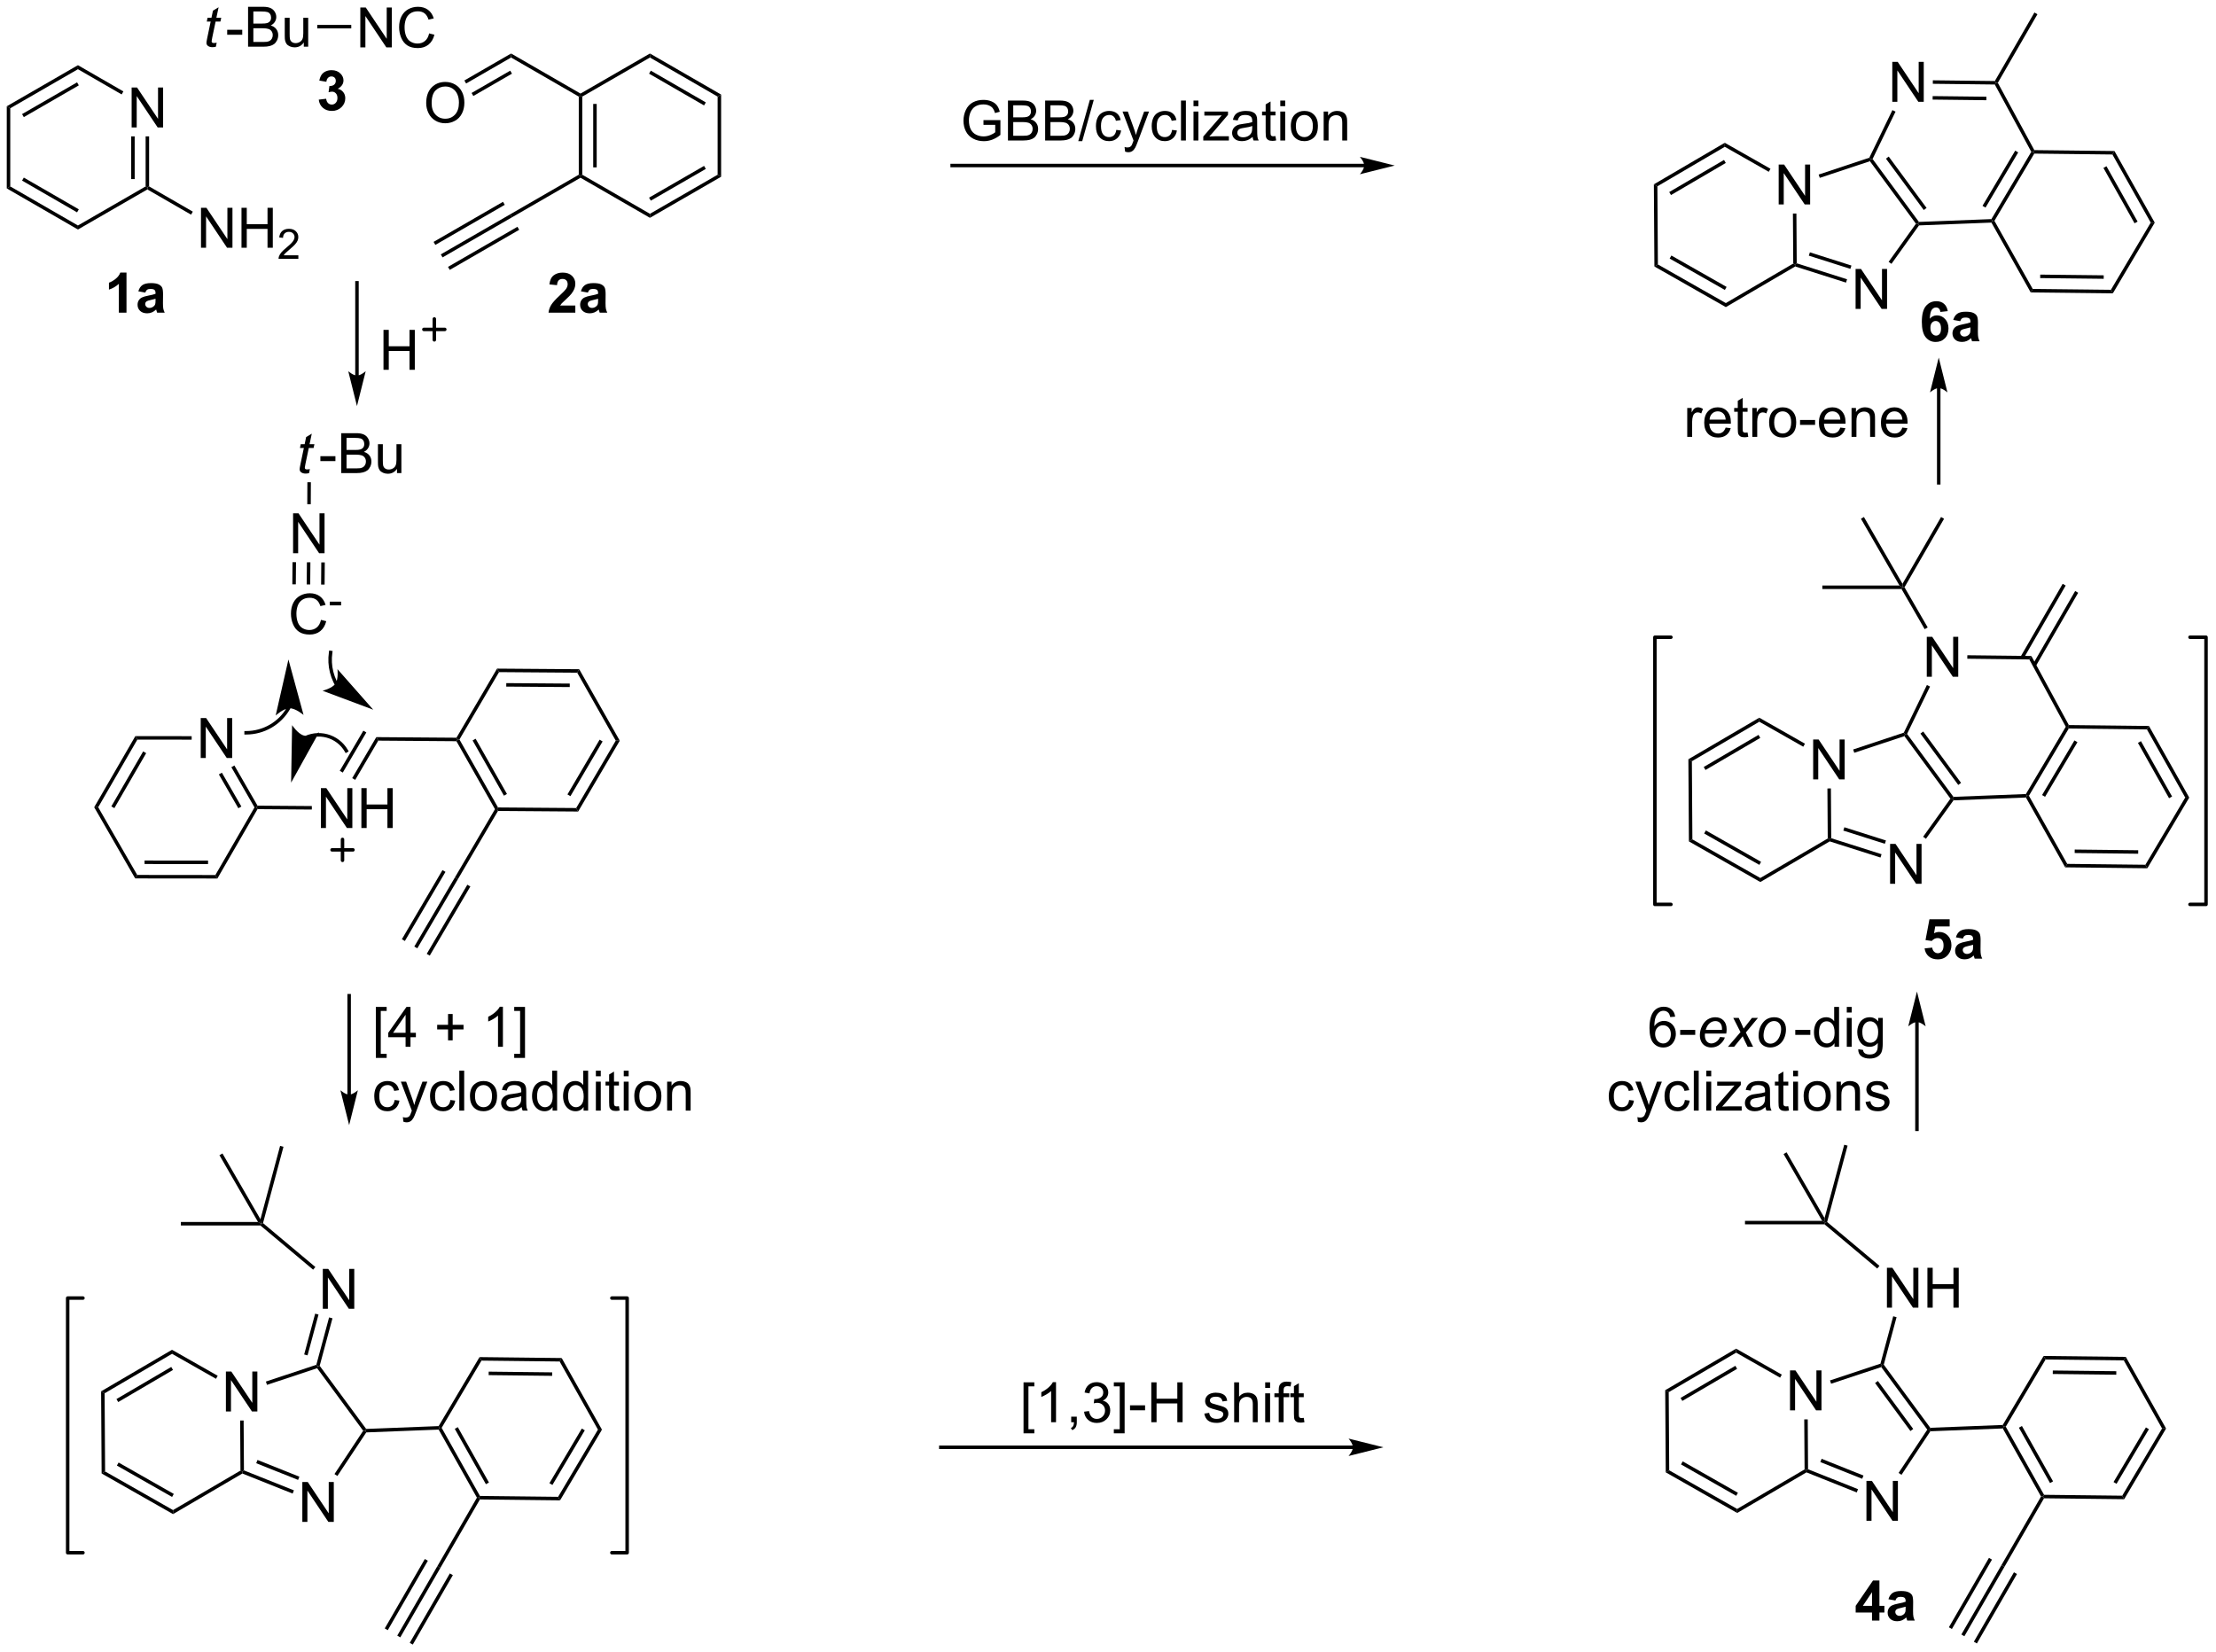 <?xml version="1.0" encoding="UTF-8"?>
<!DOCTYPE svg PUBLIC '-//W3C//DTD SVG 1.0//EN'
          'http://www.w3.org/TR/2001/REC-SVG-20010904/DTD/svg10.dtd'>
<svg stroke-dasharray="none" shape-rendering="auto" xmlns="http://www.w3.org/2000/svg" font-family="'Dialog'" text-rendering="auto" width="872" fill-opacity="1" color-interpolation="auto" color-rendering="auto" preserveAspectRatio="xMidYMid meet" font-size="12px" viewBox="0 0 872 650" fill="black" xmlns:xlink="http://www.w3.org/1999/xlink" stroke="black" image-rendering="auto" stroke-miterlimit="10" stroke-linecap="square" stroke-linejoin="miter" font-style="normal" stroke-width="1" height="650" stroke-dashoffset="0" font-weight="normal" stroke-opacity="1"
><!--Generated by the Batik Graphics2D SVG Generator--><defs id="genericDefs"
  /><g
  ><defs id="defs1"
    ><clipPath clipPathUnits="userSpaceOnUse" id="clipPath1"
      ><path d="M0.646 2.058 L327.422 2.058 L327.422 245.769 L0.646 245.769 L0.646 2.058 Z"
      /></clipPath
      ><clipPath clipPathUnits="userSpaceOnUse" id="clipPath2"
      ><path d="M-0.972 32.028 L-0.972 268.962 L316.718 268.962 L316.718 32.028 Z"
      /></clipPath
    ></defs
    ><g transform="scale(2.667,2.667) translate(-0.646,-2.058) matrix(1.029,0,0,1.029,1.646,-30.885)"
    ><path d="M17.903 50.293 L17.903 44.567 L18.682 44.567 L21.689 49.061 L21.689 44.567 L22.416 44.567 L22.416 50.293 L21.637 50.293 L18.63 45.793 L18.63 50.293 L17.903 50.293 Z" stroke="none" clip-path="url(#clipPath2)"
    /></g
    ><g transform="matrix(2.743,0,0,2.743,2.667,-87.85)"
    ><path d="M0 59.062 L0.5 58.774 L10.209 64.379 L10.209 64.957 ZM2.195 57.94 L10.084 62.495 L10.334 62.062 L2.445 57.507 Z" stroke="none" clip-path="url(#clipPath2)"
    /></g
    ><g transform="matrix(2.743,0,0,2.743,2.667,-87.85)"
    ><path d="M10.209 64.957 L10.209 64.379 L19.919 58.774 L20.169 58.918 L20.169 59.207 Z" stroke="none" clip-path="url(#clipPath2)"
    /></g
    ><g transform="matrix(2.743,0,0,2.743,2.667,-87.85)"
    ><path d="M20.419 58.774 L20.169 58.918 L19.919 58.774 L19.919 51.593 L20.419 51.593 ZM18.349 57.723 L18.349 51.593 L17.849 51.593 L17.849 57.723 Z" stroke="none" clip-path="url(#clipPath2)"
    /></g
    ><g transform="matrix(2.743,0,0,2.743,2.667,-87.85)"
    ><path d="M16.728 45.143 L16.478 45.576 L10.209 41.957 L10.209 41.38 Z" stroke="none" clip-path="url(#clipPath2)"
    /></g
    ><g transform="matrix(2.743,0,0,2.743,2.667,-87.85)"
    ><path d="M10.209 41.38 L10.209 41.957 L0.5 47.562 L0 47.274 ZM10.084 43.842 L2.195 48.397 L2.445 48.83 L10.334 44.275 Z" stroke="none" clip-path="url(#clipPath2)"
    /></g
    ><g transform="matrix(2.743,0,0,2.743,2.667,-87.85)"
    ><path d="M0 47.274 L0.5 47.562 L0.5 58.774 L0 59.062 Z" stroke="none" clip-path="url(#clipPath2)"
    /></g
    ><g transform="matrix(2.743,0,0,2.743,2.667,-87.85)"
    ><path d="M82.057 45.886 L82.307 45.741 L82.557 45.886 L82.557 57.097 L82.307 57.241 L82.057 57.097 ZM84.127 46.936 L84.127 56.046 L84.627 56.046 L84.627 46.936 Z" stroke="none" clip-path="url(#clipPath2)"
    /></g
    ><g transform="matrix(2.743,0,0,2.743,2.667,-87.85)"
    ><path d="M82.307 57.53 L82.307 57.241 L82.557 57.097 L92.267 62.702 L92.267 63.28 Z" stroke="none" clip-path="url(#clipPath2)"
    /></g
    ><g transform="matrix(2.743,0,0,2.743,2.667,-87.85)"
    ><path d="M92.267 63.28 L92.267 62.702 L101.976 57.097 L102.476 57.386 ZM92.392 60.817 L100.281 56.263 L100.031 55.83 L92.142 60.384 Z" stroke="none" clip-path="url(#clipPath2)"
    /></g
    ><g transform="matrix(2.743,0,0,2.743,2.667,-87.85)"
    ><path d="M102.476 57.386 L101.976 57.097 L101.976 45.886 L102.476 45.597 Z" stroke="none" clip-path="url(#clipPath2)"
    /></g
    ><g transform="matrix(2.743,0,0,2.743,2.667,-87.85)"
    ><path d="M102.476 45.597 L101.976 45.886 L92.267 40.28 L92.267 39.703 ZM100.281 46.72 L92.392 42.165 L92.142 42.598 L100.031 47.153 Z" stroke="none" clip-path="url(#clipPath2)"
    /></g
    ><g transform="matrix(2.743,0,0,2.743,2.667,-87.85)"
    ><path d="M92.267 39.703 L92.267 40.28 L82.557 45.886 L82.307 45.741 L82.307 45.453 Z" stroke="none" clip-path="url(#clipPath2)"
    /></g
    ><g transform="matrix(2.743,0,0,2.743,2.667,-87.85)"
    ><path d="M27.862 67.568 L27.862 61.842 L28.641 61.842 L31.649 66.336 L31.649 61.842 L32.375 61.842 L32.375 67.568 L31.597 67.568 L28.589 63.068 L28.589 67.568 L27.862 67.568 ZM33.671 67.568 L33.671 61.842 L34.429 61.842 L34.429 64.193 L37.405 64.193 L37.405 61.842 L38.163 61.842 L38.163 67.568 L37.405 67.568 L37.405 64.868 L34.429 64.868 L34.429 67.568 L33.671 67.568 Z" stroke="none" clip-path="url(#clipPath2)"
    /></g
    ><g transform="matrix(2.743,0,0,2.743,2.667,-87.85)"
    ><path d="M41.829 68.66 L41.829 69.168 L38.989 69.168 Q38.983 68.977 39.052 68.801 Q39.159 68.512 39.397 68.231 Q39.638 67.949 40.089 67.58 Q40.788 67.006 41.034 66.67 Q41.28 66.334 41.28 66.035 Q41.28 65.723 41.056 65.508 Q40.833 65.291 40.472 65.291 Q40.091 65.291 39.862 65.52 Q39.634 65.748 39.632 66.153 L39.089 66.098 Q39.145 65.49 39.509 65.174 Q39.872 64.856 40.483 64.856 Q41.102 64.856 41.462 65.199 Q41.823 65.541 41.823 66.047 Q41.823 66.305 41.718 66.555 Q41.612 66.803 41.366 67.078 Q41.122 67.354 40.554 67.834 Q40.079 68.233 39.944 68.375 Q39.809 68.518 39.722 68.66 L41.829 68.66 Z" stroke="none" clip-path="url(#clipPath2)"
    /></g
    ><g transform="matrix(2.743,0,0,2.743,2.667,-87.85)"
    ><path d="M20.169 59.207 L20.169 58.918 L20.419 58.774 L26.687 62.393 L26.437 62.826 Z" stroke="none" clip-path="url(#clipPath2)"
    /></g
    ><g transform="matrix(2.743,0,0,2.743,2.667,-87.85)"
    ><path d="M82.307 45.453 L82.307 45.741 L82.057 45.886 L72.348 40.28 L72.348 39.703 Z" stroke="none" clip-path="url(#clipPath2)"
    /></g
    ><g transform="matrix(2.743,0,0,2.743,2.667,-87.85)"
    ><path d="M82.057 57.097 L82.307 57.241 L82.307 57.53 L72.473 63.208 L72.223 62.775 Z" stroke="none" clip-path="url(#clipPath2)"
    /></g
    ><g transform="matrix(2.743,0,0,2.743,2.667,-87.85)"
    ><path d="M72.223 62.775 L72.473 63.208 L62.514 68.958 L62.264 68.525 ZM73.258 64.567 L63.299 70.317 L63.549 70.75 L73.508 65 ZM71.188 60.982 L61.229 66.732 L61.479 67.165 L71.438 61.415 Z" stroke="none" clip-path="url(#clipPath2)"
    /></g
    ><g transform="matrix(2.743,0,0,2.743,2.667,-87.85)"
    ><path d="M60.169 46.823 Q60.169 45.396 60.935 44.592 Q61.7 43.784 62.911 43.784 Q63.703 43.784 64.338 44.165 Q64.977 44.542 65.31 45.219 Q65.646 45.896 65.646 46.756 Q65.646 47.628 65.294 48.316 Q64.943 49.003 64.297 49.357 Q63.654 49.712 62.906 49.712 Q62.099 49.712 61.461 49.321 Q60.825 48.928 60.497 48.253 Q60.169 47.576 60.169 46.823 ZM60.95 46.834 Q60.95 47.87 61.505 48.467 Q62.062 49.06 62.904 49.06 Q63.758 49.06 64.31 48.459 Q64.865 47.857 64.865 46.753 Q64.865 46.053 64.628 45.532 Q64.391 45.011 63.935 44.724 Q63.482 44.435 62.914 44.435 Q62.109 44.435 61.529 44.99 Q60.95 45.542 60.95 46.834 Z" stroke="none" clip-path="url(#clipPath2)"
    /></g
    ><g transform="matrix(2.743,0,0,2.743,2.667,-87.85)"
    ><path d="M72.348 39.703 L72.348 40.28 L65.894 44.006 L65.644 43.573 ZM72.223 42.165 L66.679 45.366 L66.929 45.799 L72.473 42.598 Z" stroke="none" clip-path="url(#clipPath2)"
    /></g
    ><g transform="matrix(2.743,0,0,2.743,2.667,-87.85)"
    ><path d="M17.174 76.887 L16.078 76.887 L16.078 72.749 Q15.476 73.311 14.659 73.582 L14.659 72.585 Q15.088 72.444 15.591 72.054 Q16.096 71.66 16.284 71.137 L17.174 71.137 L17.174 76.887 ZM19.871 74.004 L18.874 73.825 Q19.043 73.223 19.452 72.934 Q19.863 72.645 20.671 72.645 Q21.405 72.645 21.764 72.819 Q22.124 72.991 22.27 73.259 Q22.418 73.528 22.418 74.241 L22.405 75.522 Q22.405 76.069 22.457 76.33 Q22.512 76.59 22.655 76.887 L21.569 76.887 Q21.527 76.778 21.465 76.561 Q21.436 76.465 21.426 76.434 Q21.145 76.707 20.824 76.845 Q20.504 76.981 20.139 76.981 Q19.499 76.981 19.129 76.634 Q18.762 76.285 18.762 75.754 Q18.762 75.403 18.928 75.127 Q19.098 74.85 19.4 74.705 Q19.702 74.559 20.272 74.45 Q21.043 74.304 21.34 74.179 L21.34 74.069 Q21.34 73.754 21.184 73.619 Q21.027 73.483 20.592 73.483 Q20.301 73.483 20.137 73.6 Q19.973 73.715 19.871 74.004 ZM21.34 74.895 Q21.129 74.965 20.671 75.064 Q20.215 75.16 20.074 75.254 Q19.858 75.405 19.858 75.64 Q19.858 75.871 20.03 76.041 Q20.202 76.207 20.467 76.207 Q20.764 76.207 21.035 76.012 Q21.233 75.864 21.296 75.647 Q21.34 75.507 21.34 75.114 L21.34 74.895 Z" stroke="none" clip-path="url(#clipPath2)"
    /></g
    ><g transform="matrix(2.743,0,0,2.743,2.667,-87.85)"
    ><path d="M81.562 75.866 L81.562 76.887 L77.716 76.887 Q77.779 76.309 78.091 75.791 Q78.404 75.272 79.326 74.418 Q80.068 73.725 80.234 73.481 Q80.461 73.14 80.461 72.809 Q80.461 72.442 80.263 72.244 Q80.068 72.046 79.719 72.046 Q79.375 72.046 79.172 72.254 Q78.969 72.46 78.938 72.942 L77.844 72.832 Q77.943 71.926 78.458 71.533 Q78.974 71.137 79.747 71.137 Q80.594 71.137 81.078 71.595 Q81.562 72.051 81.562 72.731 Q81.562 73.116 81.424 73.468 Q81.286 73.817 80.984 74.2 Q80.786 74.452 80.266 74.929 Q79.747 75.405 79.607 75.561 Q79.469 75.718 79.383 75.866 L81.562 75.866 ZM83.361 74.004 L82.363 73.825 Q82.532 73.223 82.941 72.934 Q83.353 72.645 84.16 72.645 Q84.894 72.645 85.254 72.819 Q85.613 72.991 85.759 73.259 Q85.907 73.528 85.907 74.241 L85.894 75.522 Q85.894 76.069 85.947 76.33 Q86.001 76.59 86.144 76.887 L85.059 76.887 Q85.017 76.778 84.954 76.561 Q84.926 76.465 84.915 76.434 Q84.634 76.707 84.314 76.845 Q83.993 76.981 83.629 76.981 Q82.988 76.981 82.618 76.634 Q82.251 76.285 82.251 75.754 Q82.251 75.403 82.418 75.127 Q82.587 74.85 82.889 74.705 Q83.191 74.559 83.762 74.45 Q84.532 74.304 84.829 74.179 L84.829 74.069 Q84.829 73.754 84.673 73.619 Q84.517 73.483 84.082 73.483 Q83.79 73.483 83.626 73.6 Q83.462 73.715 83.361 74.004 ZM84.829 74.895 Q84.618 74.965 84.16 75.064 Q83.704 75.16 83.564 75.254 Q83.348 75.405 83.348 75.64 Q83.348 75.871 83.519 76.041 Q83.691 76.207 83.957 76.207 Q84.254 76.207 84.525 76.012 Q84.723 75.864 84.785 75.647 Q84.829 75.507 84.829 75.114 L84.829 74.895 Z" stroke="none" clip-path="url(#clipPath2)"
    /></g
    ><g transform="matrix(2.743,0,0,2.743,2.667,-87.85)"
    ><path d="M50.719 38.827 L50.719 33.1 L51.498 33.1 L54.505 37.595 L54.505 33.1 L55.232 33.1 L55.232 38.827 L54.453 38.827 L51.446 34.327 L51.446 38.827 L50.719 38.827 ZM60.59 36.819 L61.348 37.009 Q61.111 37.944 60.491 38.436 Q59.871 38.925 58.978 38.925 Q58.051 38.925 57.47 38.548 Q56.892 38.17 56.587 37.457 Q56.285 36.741 56.285 35.92 Q56.285 35.024 56.627 34.36 Q56.97 33.694 57.6 33.347 Q58.231 33.001 58.989 33.001 Q59.848 33.001 60.434 33.438 Q61.02 33.876 61.252 34.67 L60.504 34.845 Q60.306 34.22 59.926 33.936 Q59.548 33.649 58.973 33.649 Q58.314 33.649 57.869 33.967 Q57.426 34.282 57.246 34.816 Q57.067 35.35 57.067 35.915 Q57.067 36.647 57.28 37.191 Q57.494 37.735 57.942 38.006 Q58.392 38.274 58.916 38.274 Q59.551 38.274 59.991 37.907 Q60.434 37.54 60.59 36.819 Z" stroke="none" clip-path="url(#clipPath2)"
    /></g
    ><g transform="matrix(2.743,0,0,2.743,2.667,-87.85)"
    ><path d="M30.113 38.151 L29.996 38.732 Q29.741 38.797 29.504 38.797 Q29.082 38.797 28.832 38.589 Q28.645 38.432 28.645 38.164 Q28.645 38.026 28.746 37.534 L29.249 35.125 L28.692 35.125 L28.804 34.578 L29.363 34.578 L29.577 33.557 L30.387 33.07 L30.069 34.578 L30.765 34.578 L30.647 35.125 L29.957 35.125 L29.476 37.417 Q29.387 37.854 29.387 37.94 Q29.387 38.065 29.457 38.133 Q29.53 38.198 29.694 38.198 Q29.929 38.198 30.113 38.151 Z" stroke="none" clip-path="url(#clipPath2)"
    /></g
    ><g transform="matrix(2.743,0,0,2.743,2.667,-87.85)"
    ><path d="M31.62 37.008 L31.62 36.299 L33.779 36.299 L33.779 37.008 L31.62 37.008 ZM34.615 38.727 L34.615 33 L36.763 33 Q37.419 33 37.815 33.174 Q38.214 33.346 38.438 33.708 Q38.662 34.07 38.662 34.464 Q38.662 34.831 38.461 35.156 Q38.263 35.479 37.862 35.68 Q38.38 35.831 38.659 36.198 Q38.94 36.565 38.94 37.065 Q38.94 37.469 38.768 37.815 Q38.599 38.159 38.349 38.346 Q38.099 38.534 37.722 38.63 Q37.347 38.727 36.8 38.727 L34.615 38.727 ZM35.373 35.406 L36.612 35.406 Q37.115 35.406 37.334 35.339 Q37.623 35.252 37.768 35.055 Q37.917 34.854 37.917 34.555 Q37.917 34.268 37.779 34.052 Q37.643 33.836 37.388 33.755 Q37.136 33.674 36.518 33.674 L35.373 33.674 L35.373 35.406 ZM35.373 38.049 L36.8 38.049 Q37.167 38.049 37.315 38.023 Q37.576 37.977 37.75 37.867 Q37.927 37.758 38.039 37.549 Q38.154 37.339 38.154 37.065 Q38.154 36.745 37.99 36.51 Q37.826 36.273 37.534 36.177 Q37.245 36.081 36.698 36.081 L35.373 36.081 L35.373 38.049 ZM42.612 38.727 L42.612 38.117 Q42.128 38.82 41.294 38.82 Q40.927 38.82 40.61 38.68 Q40.292 38.539 40.136 38.325 Q39.982 38.112 39.919 37.805 Q39.878 37.596 39.878 37.148 L39.878 34.578 L40.581 34.578 L40.581 36.877 Q40.581 37.43 40.623 37.62 Q40.69 37.898 40.904 38.057 Q41.12 38.214 41.435 38.214 Q41.753 38.214 42.029 38.052 Q42.307 37.891 42.422 37.612 Q42.537 37.331 42.537 36.799 L42.537 34.578 L43.24 34.578 L43.24 38.727 L42.612 38.727 Z" stroke="none" clip-path="url(#clipPath2)"
    /></g
    ><g transform="matrix(2.743,0,0,2.743,2.667,-87.85)"
    ><path d="M49.419 35.602 L49.419 36.102 L44.54 36.102 L44.54 35.602 Z" stroke="none" clip-path="url(#clipPath2)"
    /></g
    ><g transform="matrix(2.743,0,0,2.743,2.667,-87.85)"
    ><path d="M44.755 46.323 L45.818 46.195 Q45.867 46.602 46.089 46.818 Q46.312 47.031 46.63 47.031 Q46.969 47.031 47.2 46.773 Q47.435 46.516 47.435 46.078 Q47.435 45.664 47.211 45.422 Q46.99 45.18 46.669 45.18 Q46.458 45.18 46.164 45.26 L46.286 44.367 Q46.732 44.378 46.966 44.174 Q47.2 43.969 47.2 43.628 Q47.2 43.339 47.029 43.167 Q46.857 42.995 46.57 42.995 Q46.289 42.995 46.089 43.19 Q45.891 43.385 45.849 43.76 L44.836 43.589 Q44.943 43.07 45.154 42.76 Q45.367 42.448 45.747 42.271 Q46.13 42.094 46.602 42.094 Q47.411 42.094 47.898 42.609 Q48.302 43.031 48.302 43.562 Q48.302 44.315 47.477 44.766 Q47.969 44.87 48.263 45.237 Q48.56 45.604 48.56 46.125 Q48.56 46.878 48.008 47.411 Q47.458 47.943 46.638 47.943 Q45.859 47.943 45.346 47.495 Q44.836 47.047 44.755 46.323 Z" stroke="none" clip-path="url(#clipPath2)"
    /></g
    ><g transform="matrix(2.743,0,0,2.743,2.667,-87.85)"
    ><path d="M45.337 219.812 L45.337 214.085 L46.116 214.085 L49.124 218.58 L49.124 214.085 L49.85 214.085 L49.85 219.812 L49.072 219.812 L46.064 215.312 L46.064 219.812 L45.337 219.812 Z" stroke="none" clip-path="url(#clipPath2)"
    /></g
    ><g transform="matrix(2.743,0,0,2.743,2.667,-87.85)"
    ><path d="M46.238 221.047 L46.721 221.177 L44.888 227.991 L44.615 228.042 L44.408 227.847 ZM44.239 220.509 L42.664 226.364 L43.147 226.494 L44.722 220.639 Z" stroke="none" clip-path="url(#clipPath2)"
    /></g
    ><g transform="matrix(2.743,0,0,2.743,2.667,-87.85)"
    ><path d="M44.521 228.337 L44.615 228.042 L44.888 227.991 L51.557 237.047 L51.434 237.302 L51.129 237.31 Z" stroke="none" clip-path="url(#clipPath2)"
    /></g
    ><g transform="matrix(2.743,0,0,2.743,2.667,-87.85)"
    ><path d="M31.435 234.541 L31.435 228.815 L32.214 228.815 L35.222 233.309 L35.222 228.815 L35.948 228.815 L35.948 234.541 L35.17 234.541 L32.162 230.041 L32.162 234.541 L31.435 234.541 Z" stroke="none" clip-path="url(#clipPath2)"
    /></g
    ><g transform="matrix(2.743,0,0,2.743,2.667,-87.85)"
    ><path d="M42.4 250.39 L42.4 244.663 L43.178 244.663 L46.186 249.158 L46.186 244.663 L46.913 244.663 L46.913 250.39 L46.134 250.39 L43.126 245.89 L43.126 250.39 L42.4 250.39 Z" stroke="none" clip-path="url(#clipPath2)"
    /></g
    ><g transform="matrix(2.743,0,0,2.743,2.667,-87.85)"
    ><path d="M44.408 227.847 L44.615 228.042 L44.521 228.337 L37.33 230.725 L37.172 230.25 Z" stroke="none" clip-path="url(#clipPath2)"
    /></g
    ><g transform="matrix(2.743,0,0,2.743,2.667,-87.85)"
    ><path d="M33.478 235.843 L33.978 235.839 L34.024 242.996 L33.775 243.166 L33.524 243.023 Z" stroke="none" clip-path="url(#clipPath2)"
    /></g
    ><g transform="matrix(2.743,0,0,2.743,2.667,-87.85)"
    ><path d="M47.428 243.798 L47.012 243.522 L51.129 237.31 L51.434 237.302 L51.572 237.547 Z" stroke="none" clip-path="url(#clipPath2)"
    /></g
    ><g transform="matrix(2.743,0,0,2.743,2.667,-87.85)"
    ><path d="M30.259 229.421 L30.012 229.855 L23.707 226.269 L23.703 225.692 Z" stroke="none" clip-path="url(#clipPath2)"
    /></g
    ><g transform="matrix(2.743,0,0,2.743,2.667,-87.85)"
    ><path d="M23.703 225.692 L23.707 226.269 L14.034 231.937 L13.532 231.652 ZM23.594 228.155 L15.734 232.761 L15.987 233.192 L23.846 228.586 Z" stroke="none" clip-path="url(#clipPath2)"
    /></g
    ><g transform="matrix(2.743,0,0,2.743,2.667,-87.85)"
    ><path d="M13.532 231.652 L14.034 231.937 L14.106 243.148 L13.608 243.44 Z" stroke="none" clip-path="url(#clipPath2)"
    /></g
    ><g transform="matrix(2.743,0,0,2.743,2.667,-87.85)"
    ><path d="M13.608 243.44 L14.106 243.148 L23.851 248.691 L23.855 249.269 ZM15.796 242.303 L23.714 246.807 L23.961 246.373 L16.043 241.869 Z" stroke="none" clip-path="url(#clipPath2)"
    /></g
    ><g transform="matrix(2.743,0,0,2.743,2.667,-87.85)"
    ><path d="M23.855 249.269 L23.851 248.691 L33.524 243.023 L33.775 243.166 L33.796 243.444 Z" stroke="none" clip-path="url(#clipPath2)"
    /></g
    ><g transform="matrix(2.743,0,0,2.743,2.667,-87.85)"
    ><path d="M44.269 213.815 L43.947 214.198 L36.385 207.857 L36.476 207.607 L36.759 207.518 Z" stroke="none" clip-path="url(#clipPath2)"
    /></g
    ><g transform="matrix(2.743,0,0,2.743,2.667,-87.85)"
    ><path d="M67.881 246.663 L67.733 246.911 L67.446 246.909 L61.954 237.143 L62.097 236.887 L62.386 236.89 ZM69.17 244.732 L64.705 236.792 L64.269 237.037 L68.734 244.977 Z" stroke="none" clip-path="url(#clipPath2)"
    /></g
    ><g transform="matrix(2.743,0,0,2.743,2.667,-87.85)"
    ><path d="M61.952 236.642 L62.097 236.887 L61.954 237.143 L51.572 237.547 L51.434 237.302 L51.557 237.047 Z" stroke="none" clip-path="url(#clipPath2)"
    /></g
    ><g transform="matrix(2.743,0,0,2.743,2.667,-87.85)"
    ><path d="M67.877 247.163 L67.733 246.911 L67.881 246.663 L79.091 246.79 L79.374 247.294 Z" stroke="none" clip-path="url(#clipPath2)"
    /></g
    ><g transform="matrix(2.743,0,0,2.743,2.667,-87.85)"
    ><path d="M79.374 247.294 L79.091 246.79 L84.807 237.146 L85.384 237.152 ZM78.276 245.086 L82.921 237.249 L82.491 236.994 L77.846 244.831 Z" stroke="none" clip-path="url(#clipPath2)"
    /></g
    ><g transform="matrix(2.743,0,0,2.743,2.667,-87.85)"
    ><path d="M85.384 237.152 L84.807 237.146 L79.312 227.373 L79.607 226.876 Z" stroke="none" clip-path="url(#clipPath2)"
    /></g
    ><g transform="matrix(2.743,0,0,2.743,2.667,-87.85)"
    ><path d="M79.607 226.876 L79.312 227.373 L68.102 227.245 L67.819 226.742 ZM78.244 228.931 L69.135 228.827 L69.129 229.327 L78.238 229.431 Z" stroke="none" clip-path="url(#clipPath2)"
    /></g
    ><g transform="matrix(2.743,0,0,2.743,2.667,-87.85)"
    ><path d="M67.819 226.742 L68.102 227.245 L62.386 236.89 L62.097 236.887 L61.952 236.642 Z" stroke="none" clip-path="url(#clipPath2)"
    /></g
    ><g transform="matrix(2.743,0,0,2.743,2.667,-87.85)"
    ><path d="M41.192 245.859 L41.007 246.323 L33.796 243.444 L33.775 243.166 L34.024 242.996 ZM41.975 243.899 L35.969 241.5 L35.784 241.964 L41.79 244.363 Z" stroke="none" clip-path="url(#clipPath2)"
    /></g
    ><g transform="matrix(2.743,0,0,2.743,2.667,-87.85)"
    ><path d="M36.043 207.357 L36.476 207.607 L36.385 207.857 L24.976 207.857 L24.976 207.357 Z" stroke="none" clip-path="url(#clipPath2)"
    /></g
    ><g transform="matrix(2.743,0,0,2.743,2.667,-87.85)"
    ><path d="M36.391 206.96 L36.476 207.607 L36.043 207.357 L30.51 197.773 L30.943 197.523 Z" stroke="none" clip-path="url(#clipPath2)"
    /></g
    ><g transform="matrix(2.743,0,0,2.743,2.667,-87.85)"
    ><path d="M36.759 207.518 L36.476 207.607 L36.391 206.96 L39.211 196.434 L39.694 196.564 Z" stroke="none" clip-path="url(#clipPath2)"
    /></g
    ><g transform="matrix(2.743,0,0,2.743,2.667,-87.85)"
    ><path d="M67.446 246.909 L67.733 246.911 L67.877 247.163 L62.2 256.995 L61.767 256.745 Z" stroke="none" clip-path="url(#clipPath2)"
    /></g
    ><g transform="matrix(2.743,0,0,2.743,2.667,-87.85)"
    ><path d="M61.767 256.745 L62.2 256.995 L56.45 266.955 L56.017 266.705 ZM63.559 257.78 L57.809 267.74 L58.243 267.99 L63.993 258.03 ZM59.974 255.71 L54.224 265.67 L54.657 265.92 L60.407 255.96 Z" stroke="none" clip-path="url(#clipPath2)"
    /></g
    ><g transform="matrix(2.743,0,0,2.743,2.667,-87.85)"
    ><path d="M270.49 46.633 L270.49 40.906 L271.268 40.906 L274.276 45.401 L274.276 40.906 L275.003 40.906 L275.003 46.633 L274.224 46.633 L271.216 42.133 L271.216 46.633 L270.49 46.633 Z" stroke="none" clip-path="url(#clipPath2)"
    /></g
    ><g transform="matrix(2.743,0,0,2.743,2.667,-87.85)"
    ><path d="M270.506 47.824 L270.956 48.042 L267.662 54.836 L267.371 54.863 L267.192 54.659 Z" stroke="none" clip-path="url(#clipPath2)"
    /></g
    ><g transform="matrix(2.743,0,0,2.743,2.667,-87.85)"
    ><path d="M267.278 55.157 L267.371 54.863 L267.662 54.836 L274.313 63.868 L274.191 64.123 L273.882 64.125 ZM269.578 54.79 L275.006 62.16 L275.408 61.863 L269.98 54.493 Z" stroke="none" clip-path="url(#clipPath2)"
    /></g
    ><g transform="matrix(2.743,0,0,2.743,2.667,-87.85)"
    ><path d="M254.192 61.362 L254.192 55.635 L254.97 55.635 L257.978 60.13 L257.978 55.635 L258.705 55.635 L258.705 61.362 L257.926 61.362 L254.918 56.862 L254.918 61.362 L254.192 61.362 Z" stroke="none" clip-path="url(#clipPath2)"
    /></g
    ><g transform="matrix(2.743,0,0,2.743,2.667,-87.85)"
    ><path d="M265.226 76.345 L265.226 70.618 L266.004 70.618 L269.012 75.113 L269.012 70.618 L269.739 70.618 L269.739 76.345 L268.96 76.345 L265.952 71.845 L265.952 76.345 L265.226 76.345 Z" stroke="none" clip-path="url(#clipPath2)"
    /></g
    ><g transform="matrix(2.743,0,0,2.743,2.667,-87.85)"
    ><path d="M267.192 54.659 L267.371 54.863 L267.278 55.157 L260.086 57.545 L259.929 57.071 Z" stroke="none" clip-path="url(#clipPath2)"
    /></g
    ><g transform="matrix(2.743,0,0,2.743,2.667,-87.85)"
    ><path d="M256.234 62.664 L256.734 62.66 L256.78 69.804 L256.532 69.987 L256.281 69.844 Z" stroke="none" clip-path="url(#clipPath2)"
    /></g
    ><g transform="matrix(2.743,0,0,2.743,2.667,-87.85)"
    ><path d="M270.37 69.882 L269.964 69.591 L273.882 64.125 L274.191 64.123 L274.323 64.368 Z" stroke="none" clip-path="url(#clipPath2)"
    /></g
    ><g transform="matrix(2.743,0,0,2.743,2.667,-87.85)"
    ><path d="M253.015 56.242 L252.768 56.676 L246.463 53.09 L246.459 52.513 Z" stroke="none" clip-path="url(#clipPath2)"
    /></g
    ><g transform="matrix(2.743,0,0,2.743,2.667,-87.85)"
    ><path d="M246.459 52.513 L246.463 53.09 L236.79 58.758 L236.288 58.473 ZM246.35 54.976 L238.49 59.581 L238.743 60.013 L246.603 55.407 Z" stroke="none" clip-path="url(#clipPath2)"
    /></g
    ><g transform="matrix(2.743,0,0,2.743,2.667,-87.85)"
    ><path d="M236.288 58.473 L236.79 58.758 L236.863 69.969 L236.364 70.261 Z" stroke="none" clip-path="url(#clipPath2)"
    /></g
    ><g transform="matrix(2.743,0,0,2.743,2.667,-87.85)"
    ><path d="M236.364 70.261 L236.863 69.969 L246.608 75.512 L246.611 76.09 ZM238.552 69.124 L246.47 73.628 L246.718 73.193 L238.799 68.689 Z" stroke="none" clip-path="url(#clipPath2)"
    /></g
    ><g transform="matrix(2.743,0,0,2.743,2.667,-87.85)"
    ><path d="M246.611 76.09 L246.608 75.512 L256.281 69.844 L256.532 69.987 L256.562 70.259 Z" stroke="none" clip-path="url(#clipPath2)"
    /></g
    ><g transform="matrix(2.743,0,0,2.743,2.667,-87.85)"
    ><path d="M290.637 73.484 L290.343 73.98 L284.711 63.964 L284.854 63.708 L285.142 63.711 Z" stroke="none" clip-path="url(#clipPath2)"
    /></g
    ><g transform="matrix(2.743,0,0,2.743,2.667,-87.85)"
    ><path d="M284.708 63.463 L284.854 63.708 L284.711 63.964 L274.323 64.368 L274.191 64.123 L274.313 63.868 Z" stroke="none" clip-path="url(#clipPath2)"
    /></g
    ><g transform="matrix(2.743,0,0,2.743,2.667,-87.85)"
    ><path d="M290.343 73.98 L290.637 73.484 L301.848 73.611 L302.131 74.115 ZM291.706 71.926 L300.815 72.029 L300.82 71.529 L291.711 71.426 Z" stroke="none" clip-path="url(#clipPath2)"
    /></g
    ><g transform="matrix(2.743,0,0,2.743,2.667,-87.85)"
    ><path d="M302.131 74.115 L301.848 73.611 L307.564 63.967 L308.141 63.973 Z" stroke="none" clip-path="url(#clipPath2)"
    /></g
    ><g transform="matrix(2.743,0,0,2.743,2.667,-87.85)"
    ><path d="M308.141 63.973 L307.564 63.967 L302.069 54.194 L302.363 53.697 ZM305.68 63.82 L301.215 55.879 L300.779 56.124 L305.244 64.065 Z" stroke="none" clip-path="url(#clipPath2)"
    /></g
    ><g transform="matrix(2.743,0,0,2.743,2.667,-87.85)"
    ><path d="M302.363 53.697 L302.069 54.194 L290.858 54.066 L290.717 53.815 L290.867 53.566 Z" stroke="none" clip-path="url(#clipPath2)"
    /></g
    ><g transform="matrix(2.743,0,0,2.743,2.667,-87.85)"
    ><path d="M290.43 53.809 L290.717 53.815 L290.858 54.066 L285.142 63.711 L284.854 63.708 L284.708 63.463 ZM288.123 53.642 L283.432 61.556 L283.863 61.811 L288.553 53.897 Z" stroke="none" clip-path="url(#clipPath2)"
    /></g
    ><g transform="matrix(2.743,0,0,2.743,2.667,-87.85)"
    ><path d="M264.002 72.099 L263.85 72.575 L256.562 70.259 L256.532 69.987 L256.78 69.804 ZM264.628 70.126 L258.668 68.231 L258.516 68.708 L264.477 70.602 Z" stroke="none" clip-path="url(#clipPath2)"
    /></g
    ><g transform="matrix(2.743,0,0,2.743,2.667,-87.85)"
    ><path d="M290.867 53.566 L290.717 53.815 L290.43 53.809 L285.195 44.153 L285.344 43.905 L285.631 43.908 Z" stroke="none" clip-path="url(#clipPath2)"
    /></g
    ><g transform="matrix(2.743,0,0,2.743,2.667,-87.85)"
    ><path d="M276.303 44.049 L276.308 43.549 L285.201 43.653 L285.344 43.905 L285.195 44.153 ZM276.276 46.315 L283.984 46.405 L283.99 45.905 L276.282 45.815 Z" stroke="none" clip-path="url(#clipPath2)"
    /></g
    ><g transform="matrix(2.743,0,0,2.743,2.667,-87.85)"
    ><path d="M285.631 43.908 L285.344 43.905 L285.201 43.653 L290.878 33.82 L291.311 34.07 Z" stroke="none" clip-path="url(#clipPath2)"
    /></g
    ><g transform="matrix(2.743,0,0,2.743,2.667,-87.85)"
    ><path d="M278.447 76.667 L277.385 76.784 Q277.346 76.456 277.182 76.3 Q277.018 76.143 276.755 76.143 Q276.408 76.143 276.166 76.456 Q275.926 76.768 275.864 77.758 Q276.275 77.274 276.885 77.274 Q277.572 77.274 278.062 77.797 Q278.551 78.32 278.551 79.149 Q278.551 80.026 278.036 80.56 Q277.52 81.091 276.713 81.091 Q275.846 81.091 275.286 80.417 Q274.728 79.742 274.728 78.206 Q274.728 76.633 275.309 75.938 Q275.893 75.242 276.822 75.242 Q277.473 75.242 277.9 75.607 Q278.33 75.972 278.447 76.667 ZM275.958 79.063 Q275.958 79.597 276.202 79.888 Q276.45 80.18 276.768 80.18 Q277.072 80.18 277.275 79.943 Q277.478 79.703 277.478 79.159 Q277.478 78.602 277.26 78.341 Q277.041 78.081 276.713 78.081 Q276.395 78.081 276.176 78.331 Q275.958 78.578 275.958 79.063 ZM280.233 78.11 L279.235 77.93 Q279.404 77.328 279.813 77.039 Q280.225 76.75 281.032 76.75 Q281.766 76.75 282.126 76.925 Q282.485 77.097 282.631 77.365 Q282.779 77.633 282.779 78.347 L282.766 79.628 Q282.766 80.175 282.818 80.435 Q282.873 80.695 283.016 80.992 L281.93 80.992 Q281.889 80.883 281.826 80.667 Q281.798 80.57 281.787 80.539 Q281.506 80.813 281.186 80.951 Q280.865 81.086 280.501 81.086 Q279.86 81.086 279.49 80.74 Q279.123 80.391 279.123 79.86 Q279.123 79.508 279.29 79.232 Q279.459 78.956 279.761 78.81 Q280.063 78.664 280.634 78.555 Q281.404 78.409 281.701 78.284 L281.701 78.175 Q281.701 77.86 281.545 77.724 Q281.389 77.589 280.954 77.589 Q280.662 77.589 280.498 77.706 Q280.334 77.82 280.233 78.11 ZM281.701 79 Q281.49 79.07 281.032 79.169 Q280.576 79.266 280.436 79.36 Q280.219 79.511 280.219 79.745 Q280.219 79.977 280.391 80.146 Q280.563 80.313 280.829 80.313 Q281.126 80.313 281.397 80.117 Q281.594 79.969 281.657 79.753 Q281.701 79.612 281.701 79.219 L281.701 79 Z" stroke="none" clip-path="url(#clipPath2)"
    /></g
    ><g transform="matrix(2.743,0,0,2.743,2.667,-87.85)"
    ><path d="M239.339 177.897 L238.638 177.952 Q238.544 177.537 238.373 177.35 Q238.089 177.05 237.669 177.05 Q237.334 177.05 237.081 177.238 Q236.748 177.48 236.555 177.946 Q236.365 178.41 236.357 179.269 Q236.612 178.881 236.979 178.694 Q237.347 178.506 237.748 178.506 Q238.451 178.506 238.946 179.024 Q239.44 179.543 239.44 180.363 Q239.44 180.902 239.206 181.366 Q238.974 181.827 238.568 182.074 Q238.162 182.321 237.646 182.321 Q236.768 182.321 236.214 181.675 Q235.659 181.027 235.659 179.543 Q235.659 177.881 236.271 177.129 Q236.808 176.472 237.714 176.472 Q238.388 176.472 238.821 176.853 Q239.253 177.23 239.339 177.897 ZM236.466 180.366 Q236.466 180.73 236.62 181.064 Q236.776 181.394 237.052 181.569 Q237.331 181.741 237.636 181.741 Q238.081 181.741 238.401 181.381 Q238.722 181.022 238.722 180.405 Q238.722 179.811 238.404 179.47 Q238.089 179.129 237.607 179.129 Q237.13 179.129 236.797 179.47 Q236.466 179.811 236.466 180.366 ZM240.061 180.504 L240.061 179.795 L242.22 179.795 L242.22 180.504 L240.061 180.504 Z" stroke="none" clip-path="url(#clipPath2)"
    /></g
    ><g transform="matrix(2.743,0,0,2.743,2.667,-87.85)"
    ><path d="M245.783 180.811 L246.47 180.881 Q246.322 181.394 245.788 181.855 Q245.257 182.316 244.517 182.316 Q244.056 182.316 243.671 182.103 Q243.288 181.889 243.085 181.483 Q242.884 181.077 242.884 180.558 Q242.884 179.879 243.199 179.241 Q243.514 178.6 244.014 178.29 Q244.514 177.98 245.095 177.98 Q245.837 177.98 246.28 178.441 Q246.725 178.902 246.725 179.699 Q246.725 180.004 246.671 180.324 L243.616 180.324 Q243.6 180.444 243.6 180.543 Q243.6 181.123 243.866 181.431 Q244.134 181.738 244.522 181.738 Q244.884 181.738 245.236 181.501 Q245.587 181.262 245.783 180.811 ZM243.728 179.785 L246.056 179.785 Q246.061 179.675 246.061 179.629 Q246.061 179.097 245.796 178.814 Q245.53 178.53 245.111 178.53 Q244.658 178.53 244.285 178.842 Q243.913 179.155 243.728 179.785 ZM246.906 182.222 L248.714 180.116 L247.677 178.074 L248.458 178.074 L248.81 178.811 Q249.005 179.225 249.162 179.605 L250.357 178.074 L251.221 178.074 L249.479 180.17 L250.526 182.222 L249.745 182.222 L249.331 181.379 Q249.198 181.108 249.029 180.709 L247.794 182.222 L246.906 182.222 ZM251.31 180.647 Q251.31 179.433 252.026 178.637 Q252.615 177.98 253.573 177.98 Q254.323 177.98 254.781 178.449 Q255.24 178.918 255.24 179.715 Q255.24 180.428 254.951 181.045 Q254.662 181.66 254.128 181.988 Q253.596 182.316 253.005 182.316 Q252.521 182.316 252.125 182.11 Q251.729 181.902 251.518 181.524 Q251.31 181.144 251.31 180.647 ZM252.018 180.577 Q252.018 181.162 252.3 181.467 Q252.581 181.769 253.013 181.769 Q253.24 181.769 253.461 181.678 Q253.685 181.584 253.875 181.397 Q254.068 181.209 254.203 180.97 Q254.339 180.73 254.419 180.452 Q254.542 180.066 254.542 179.709 Q254.542 179.147 254.258 178.837 Q253.974 178.527 253.544 178.527 Q253.214 178.527 252.94 178.686 Q252.667 178.842 252.446 179.147 Q252.224 179.452 252.12 179.858 Q252.018 180.262 252.018 180.577 Z" stroke="none" clip-path="url(#clipPath2)"
    /></g
    ><g transform="matrix(2.743,0,0,2.743,2.667,-87.85)"
    ><path d="M256.572 180.504 L256.572 179.795 L258.731 179.795 L258.731 180.504 L256.572 180.504 ZM262.199 182.222 L262.199 181.699 Q261.806 182.316 261.041 182.316 Q260.543 182.316 260.127 182.043 Q259.712 181.769 259.483 181.28 Q259.254 180.787 259.254 180.152 Q259.254 179.53 259.46 179.024 Q259.668 178.519 260.082 178.251 Q260.496 177.98 261.009 177.98 Q261.384 177.98 261.676 178.139 Q261.97 178.295 262.152 178.55 L262.152 176.496 L262.853 176.496 L262.853 182.222 L262.199 182.222 ZM259.978 180.152 Q259.978 180.949 260.314 181.345 Q260.65 181.738 261.106 181.738 Q261.567 181.738 261.889 181.36 Q262.212 180.983 262.212 180.209 Q262.212 179.358 261.884 178.959 Q261.556 178.561 261.074 178.561 Q260.606 178.561 260.291 178.944 Q259.978 179.327 259.978 180.152 ZM263.961 177.303 L263.961 176.496 L264.664 176.496 L264.664 177.303 L263.961 177.303 ZM263.961 182.222 L263.961 178.074 L264.664 178.074 L264.664 182.222 L263.961 182.222 ZM265.606 182.566 L266.291 182.668 Q266.332 182.985 266.527 183.129 Q266.791 183.324 267.244 183.324 Q267.731 183.324 267.996 183.129 Q268.262 182.933 268.356 182.582 Q268.41 182.368 268.408 181.678 Q267.947 182.222 267.259 182.222 Q266.402 182.222 265.934 181.605 Q265.465 180.988 265.465 180.123 Q265.465 179.53 265.679 179.03 Q265.895 178.527 266.304 178.254 Q266.712 177.98 267.262 177.98 Q267.996 177.98 268.473 178.574 L268.473 178.074 L269.121 178.074 L269.121 181.66 Q269.121 182.629 268.923 183.032 Q268.728 183.439 268.298 183.673 Q267.871 183.907 267.246 183.907 Q266.504 183.907 266.046 183.571 Q265.59 183.238 265.606 182.566 ZM266.189 180.074 Q266.189 180.889 266.512 181.264 Q266.837 181.639 267.324 181.639 Q267.809 181.639 268.137 181.267 Q268.465 180.894 268.465 180.097 Q268.465 179.334 268.127 178.949 Q267.791 178.561 267.314 178.561 Q266.845 178.561 266.517 178.944 Q266.189 179.324 266.189 180.074 Z" stroke="none" clip-path="url(#clipPath2)"
    /></g
    ><g transform="matrix(2.743,0,0,2.743,2.667,-87.85)"
    ><path d="M232.737 189.852 L233.43 189.943 Q233.315 190.656 232.849 191.062 Q232.383 191.466 231.703 191.466 Q230.852 191.466 230.333 190.909 Q229.815 190.352 229.815 189.312 Q229.815 188.641 230.037 188.138 Q230.261 187.633 230.716 187.383 Q231.172 187.13 231.706 187.13 Q232.383 187.13 232.813 187.471 Q233.242 187.812 233.362 188.443 L232.68 188.547 Q232.581 188.13 232.333 187.919 Q232.086 187.708 231.735 187.708 Q231.203 187.708 230.87 188.089 Q230.539 188.469 230.539 189.294 Q230.539 190.13 230.86 190.51 Q231.18 190.888 231.696 190.888 Q232.11 190.888 232.386 190.635 Q232.664 190.38 232.737 189.852 ZM234 192.971 L233.922 192.31 Q234.151 192.372 234.323 192.372 Q234.558 192.372 234.698 192.294 Q234.839 192.216 234.93 192.076 Q234.995 191.971 235.143 191.552 Q235.164 191.495 235.206 191.38 L233.633 187.224 L234.391 187.224 L235.253 189.625 Q235.422 190.083 235.555 190.586 Q235.675 190.102 235.844 189.641 L236.729 187.224 L237.433 187.224 L235.854 191.443 Q235.602 192.128 235.461 192.385 Q235.274 192.732 235.031 192.893 Q234.789 193.057 234.453 193.057 Q234.25 193.057 234 192.971 ZM240.737 189.852 L241.43 189.943 Q241.315 190.656 240.849 191.062 Q240.383 191.466 239.703 191.466 Q238.852 191.466 238.333 190.909 Q237.815 190.352 237.815 189.312 Q237.815 188.641 238.037 188.138 Q238.261 187.633 238.716 187.383 Q239.172 187.13 239.706 187.13 Q240.383 187.13 240.813 187.471 Q241.242 187.812 241.362 188.443 L240.68 188.547 Q240.581 188.13 240.333 187.919 Q240.086 187.708 239.735 187.708 Q239.203 187.708 238.87 188.089 Q238.539 188.469 238.539 189.294 Q238.539 190.13 238.86 190.51 Q239.18 190.888 239.696 190.888 Q240.11 190.888 240.386 190.635 Q240.664 190.38 240.737 189.852 ZM242.016 191.372 L242.016 185.646 L242.719 185.646 L242.719 191.372 L242.016 191.372 ZM243.811 186.453 L243.811 185.646 L244.514 185.646 L244.514 186.453 L243.811 186.453 ZM243.811 191.372 L243.811 187.224 L244.514 187.224 L244.514 191.372 L243.811 191.372 ZM245.214 191.372 L245.214 190.802 L247.854 187.771 Q247.406 187.794 247.063 187.794 L245.37 187.794 L245.37 187.224 L248.761 187.224 L248.761 187.688 L246.516 190.32 L246.081 190.802 Q246.555 190.766 246.969 190.766 L248.886 190.766 L248.886 191.372 L245.214 191.372 ZM252.292 190.859 Q251.901 191.193 251.539 191.331 Q251.18 191.466 250.766 191.466 Q250.081 191.466 249.714 191.133 Q249.347 190.797 249.347 190.279 Q249.347 189.974 249.485 189.721 Q249.625 189.469 249.849 189.318 Q250.073 189.164 250.354 189.086 Q250.563 189.031 250.979 188.982 Q251.831 188.88 252.235 188.74 Q252.237 188.594 252.237 188.555 Q252.237 188.125 252.039 187.951 Q251.768 187.711 251.237 187.711 Q250.742 187.711 250.505 187.885 Q250.268 188.06 250.156 188.5 L249.469 188.406 Q249.563 187.966 249.776 187.695 Q249.992 187.422 250.399 187.276 Q250.805 187.13 251.339 187.13 Q251.87 187.13 252.201 187.255 Q252.534 187.38 252.69 187.57 Q252.847 187.758 252.909 188.047 Q252.946 188.227 252.946 188.695 L252.946 189.633 Q252.946 190.615 252.99 190.875 Q253.034 191.133 253.167 191.372 L252.433 191.372 Q252.323 191.154 252.292 190.859 ZM252.235 189.289 Q251.852 189.445 251.086 189.555 Q250.651 189.617 250.472 189.695 Q250.292 189.774 250.193 189.924 Q250.097 190.076 250.097 190.258 Q250.097 190.539 250.31 190.727 Q250.524 190.914 250.933 190.914 Q251.339 190.914 251.654 190.737 Q251.972 190.56 252.12 190.25 Q252.235 190.013 252.235 189.547 L252.235 189.289 ZM255.569 190.742 L255.671 191.365 Q255.374 191.427 255.139 191.427 Q254.757 191.427 254.546 191.307 Q254.335 191.185 254.249 190.987 Q254.163 190.789 254.163 190.156 L254.163 187.771 L253.647 187.771 L253.647 187.224 L254.163 187.224 L254.163 186.195 L254.863 185.774 L254.863 187.224 L255.569 187.224 L255.569 187.771 L254.863 187.771 L254.863 190.195 Q254.863 190.497 254.9 190.583 Q254.936 190.669 255.02 190.721 Q255.106 190.771 255.262 190.771 Q255.379 190.771 255.569 190.742 ZM256.261 186.453 L256.261 185.646 L256.964 185.646 L256.964 186.453 L256.261 186.453 ZM256.261 191.372 L256.261 187.224 L256.964 187.224 L256.964 191.372 L256.261 191.372 ZM257.772 189.297 Q257.772 188.146 258.413 187.591 Q258.949 187.13 259.718 187.13 Q260.574 187.13 261.116 187.69 Q261.66 188.25 261.66 189.24 Q261.66 190.039 261.418 190.5 Q261.179 190.958 260.72 191.214 Q260.262 191.466 259.718 191.466 Q258.848 191.466 258.309 190.909 Q257.772 190.349 257.772 189.297 ZM258.496 189.297 Q258.496 190.094 258.843 190.492 Q259.192 190.888 259.718 190.888 Q260.241 190.888 260.587 190.49 Q260.936 190.091 260.936 189.274 Q260.936 188.505 260.587 188.109 Q260.238 187.711 259.718 187.711 Q259.192 187.711 258.843 188.107 Q258.496 188.5 258.496 189.297 ZM262.485 191.372 L262.485 187.224 L263.117 187.224 L263.117 187.812 Q263.573 187.13 264.438 187.13 Q264.813 187.13 265.125 187.266 Q265.44 187.399 265.597 187.617 Q265.753 187.836 265.815 188.138 Q265.854 188.333 265.854 188.82 L265.854 191.372 L265.151 191.372 L265.151 188.849 Q265.151 188.419 265.068 188.206 Q264.987 187.992 264.779 187.867 Q264.57 187.74 264.289 187.74 Q263.839 187.74 263.513 188.026 Q263.188 188.31 263.188 189.107 L263.188 191.372 L262.485 191.372 ZM266.653 190.133 L267.348 190.024 Q267.405 190.443 267.673 190.667 Q267.942 190.888 268.421 190.888 Q268.905 190.888 269.139 190.69 Q269.374 190.492 269.374 190.227 Q269.374 189.99 269.168 189.852 Q269.022 189.758 268.449 189.615 Q267.676 189.419 267.377 189.276 Q267.077 189.133 266.923 188.883 Q266.77 188.63 266.77 188.326 Q266.77 188.047 266.895 187.812 Q267.022 187.576 267.241 187.419 Q267.405 187.297 267.689 187.214 Q267.973 187.13 268.296 187.13 Q268.785 187.13 269.153 187.271 Q269.522 187.411 269.697 187.651 Q269.874 187.891 269.942 188.294 L269.254 188.388 Q269.207 188.068 268.981 187.888 Q268.757 187.708 268.348 187.708 Q267.863 187.708 267.655 187.87 Q267.449 188.029 267.449 188.242 Q267.449 188.38 267.535 188.49 Q267.621 188.602 267.804 188.677 Q267.91 188.716 268.426 188.857 Q269.171 189.055 269.465 189.182 Q269.762 189.31 269.929 189.552 Q270.098 189.794 270.098 190.154 Q270.098 190.505 269.892 190.815 Q269.686 191.125 269.298 191.297 Q268.913 191.466 268.426 191.466 Q267.616 191.466 267.192 191.13 Q266.77 190.794 266.653 190.133 Z" stroke="none" clip-path="url(#clipPath2)"
    /></g
    ><g transform="matrix(2.743,0,0,2.743,2.667,-87.85)"
    ><path d="M275.438 129.123 L275.438 123.396 L276.217 123.396 L279.225 127.891 L279.225 123.396 L279.952 123.396 L279.952 129.123 L279.173 129.123 L276.165 124.623 L276.165 129.123 L275.438 129.123 Z" stroke="none" clip-path="url(#clipPath2)"
    /></g
    ><g transform="matrix(2.743,0,0,2.743,2.667,-87.85)"
    ><path d="M275.455 130.314 L275.905 130.532 L272.611 137.326 L272.32 137.353 L272.141 137.149 Z" stroke="none" clip-path="url(#clipPath2)"
    /></g
    ><g transform="matrix(2.743,0,0,2.743,2.667,-87.85)"
    ><path d="M272.226 137.647 L272.32 137.353 L272.611 137.326 L279.262 146.358 L279.139 146.613 L278.83 146.615 ZM274.527 137.28 L279.954 144.65 L280.357 144.353 L274.929 136.983 Z" stroke="none" clip-path="url(#clipPath2)"
    /></g
    ><g transform="matrix(2.743,0,0,2.743,2.667,-87.85)"
    ><path d="M259.14 143.852 L259.14 138.125 L259.919 138.125 L262.927 142.62 L262.927 138.125 L263.654 138.125 L263.654 143.852 L262.875 143.852 L259.867 139.352 L259.867 143.852 L259.14 143.852 Z" stroke="none" clip-path="url(#clipPath2)"
    /></g
    ><g transform="matrix(2.743,0,0,2.743,2.667,-87.85)"
    ><path d="M270.175 158.835 L270.175 153.108 L270.953 153.108 L273.961 157.603 L273.961 153.108 L274.688 153.108 L274.688 158.835 L273.909 158.835 L270.901 154.335 L270.901 158.835 L270.175 158.835 Z" stroke="none" clip-path="url(#clipPath2)"
    /></g
    ><g transform="matrix(2.743,0,0,2.743,2.667,-87.85)"
    ><path d="M272.141 137.149 L272.32 137.353 L272.226 137.647 L265.035 140.035 L264.877 139.561 Z" stroke="none" clip-path="url(#clipPath2)"
    /></g
    ><g transform="matrix(2.743,0,0,2.743,2.667,-87.85)"
    ><path d="M261.183 145.154 L261.683 145.15 L261.729 152.293 L261.48 152.477 L261.229 152.334 Z" stroke="none" clip-path="url(#clipPath2)"
    /></g
    ><g transform="matrix(2.743,0,0,2.743,2.667,-87.85)"
    ><path d="M275.319 152.372 L274.913 152.081 L278.83 146.615 L279.139 146.613 L279.271 146.858 Z" stroke="none" clip-path="url(#clipPath2)"
    /></g
    ><g transform="matrix(2.743,0,0,2.743,2.667,-87.85)"
    ><path d="M257.964 138.732 L257.717 139.166 L251.412 135.58 L251.408 135.003 Z" stroke="none" clip-path="url(#clipPath2)"
    /></g
    ><g transform="matrix(2.743,0,0,2.743,2.667,-87.85)"
    ><path d="M251.408 135.003 L251.412 135.58 L241.739 141.248 L241.237 140.963 ZM251.299 137.466 L243.439 142.071 L243.692 142.503 L251.552 137.897 Z" stroke="none" clip-path="url(#clipPath2)"
    /></g
    ><g transform="matrix(2.743,0,0,2.743,2.667,-87.85)"
    ><path d="M241.237 140.963 L241.739 141.248 L241.811 152.459 L241.313 152.751 Z" stroke="none" clip-path="url(#clipPath2)"
    /></g
    ><g transform="matrix(2.743,0,0,2.743,2.667,-87.85)"
    ><path d="M241.313 152.751 L241.811 152.459 L251.556 158.002 L251.56 158.579 ZM243.501 151.614 L251.419 156.118 L251.666 155.683 L243.748 151.179 Z" stroke="none" clip-path="url(#clipPath2)"
    /></g
    ><g transform="matrix(2.743,0,0,2.743,2.667,-87.85)"
    ><path d="M251.56 158.579 L251.556 158.002 L261.229 152.334 L261.48 152.477 L261.511 152.749 Z" stroke="none" clip-path="url(#clipPath2)"
    /></g
    ><g transform="matrix(2.743,0,0,2.743,2.667,-87.85)"
    ><path d="M295.586 155.974 L295.291 156.47 L289.659 146.453 L289.802 146.198 L290.091 146.201 Z" stroke="none" clip-path="url(#clipPath2)"
    /></g
    ><g transform="matrix(2.743,0,0,2.743,2.667,-87.85)"
    ><path d="M289.657 145.953 L289.802 146.198 L289.659 146.453 L279.271 146.858 L279.139 146.613 L279.262 146.358 Z" stroke="none" clip-path="url(#clipPath2)"
    /></g
    ><g transform="matrix(2.743,0,0,2.743,2.667,-87.85)"
    ><path d="M295.291 156.47 L295.586 155.974 L306.796 156.101 L307.079 156.605 ZM296.654 154.416 L305.764 154.519 L305.769 154.019 L296.66 153.916 Z" stroke="none" clip-path="url(#clipPath2)"
    /></g
    ><g transform="matrix(2.743,0,0,2.743,2.667,-87.85)"
    ><path d="M307.079 156.605 L306.796 156.101 L312.512 146.457 L313.09 146.463 Z" stroke="none" clip-path="url(#clipPath2)"
    /></g
    ><g transform="matrix(2.743,0,0,2.743,2.667,-87.85)"
    ><path d="M313.09 146.463 L312.512 146.457 L307.018 136.684 L307.312 136.187 ZM310.629 146.31 L306.164 138.369 L305.728 138.614 L310.193 146.555 Z" stroke="none" clip-path="url(#clipPath2)"
    /></g
    ><g transform="matrix(2.743,0,0,2.743,2.667,-87.85)"
    ><path d="M307.312 136.187 L307.018 136.684 L295.807 136.556 L295.666 136.305 L295.815 136.056 Z" stroke="none" clip-path="url(#clipPath2)"
    /></g
    ><g transform="matrix(2.743,0,0,2.743,2.667,-87.85)"
    ><path d="M295.378 136.299 L295.666 136.305 L295.807 136.556 L290.091 146.201 L289.802 146.198 L289.657 145.953 ZM296.622 138.261 L291.977 146.097 L292.408 146.352 L297.052 138.516 Z" stroke="none" clip-path="url(#clipPath2)"
    /></g
    ><g transform="matrix(2.743,0,0,2.743,2.667,-87.85)"
    ><path d="M268.95 154.588 L268.799 155.065 L261.511 152.749 L261.48 152.477 L261.729 152.293 ZM269.577 152.616 L263.616 150.721 L263.465 151.198 L269.426 153.092 Z" stroke="none" clip-path="url(#clipPath2)"
    /></g
    ><g transform="matrix(2.743,0,0,2.743,2.667,-87.85)"
    ><path d="M295.815 136.056 L295.666 136.305 L295.378 136.299 L290.143 126.643 L290.443 126.146 Z" stroke="none" clip-path="url(#clipPath2)"
    /></g
    ><g transform="matrix(2.743,0,0,2.743,2.667,-87.85)"
    ><path d="M281.251 126.539 L281.257 126.039 L290.443 126.146 L290.143 126.643 Z" stroke="none" clip-path="url(#clipPath2)"
    /></g
    ><g transform="matrix(2.743,0,0,2.743,2.667,-87.85)"
    ><path d="M291.088 127.587 L297.156 117.078 L296.723 116.828 L290.655 127.337 ZM289.322 126.506 L295.363 116.043 L294.93 115.793 L288.889 126.256 Z" stroke="none" clip-path="url(#clipPath2)"
    /></g
    ><g transform="matrix(2.743,0,0,2.743,2.667,-87.85)"
    ><path d="M275.569 122.049 L275.136 122.299 L271.81 116.538 L271.954 116.288 L272.243 116.288 Z" stroke="none" clip-path="url(#clipPath2)"
    /></g
    ><g transform="matrix(2.743,0,0,2.743,2.667,-87.85)"
    ><path d="M272.243 116.288 L271.954 116.288 L271.954 115.788 L277.488 106.204 L277.921 106.454 Z" stroke="none" clip-path="url(#clipPath2)"
    /></g
    ><g transform="matrix(2.743,0,0,2.743,2.667,-87.85)"
    ><path d="M271.954 115.788 L271.954 116.288 L271.521 116.038 L265.988 106.454 L266.421 106.204 Z" stroke="none" clip-path="url(#clipPath2)"
    /></g
    ><g transform="matrix(2.743,0,0,2.743,2.667,-87.85)"
    ><path d="M271.521 116.038 L271.954 116.288 L271.81 116.538 L260.454 116.538 L260.454 116.038 Z" stroke="none" clip-path="url(#clipPath2)"
    /></g
    ><g transform="matrix(2.743,0,0,2.743,2.667,-87.85)"
    ><path d="M27.822 140.78 L27.822 135.054 L28.601 135.054 L31.608 139.548 L31.608 135.054 L32.335 135.054 L32.335 140.78 L31.556 140.78 L28.548 136.28 L28.548 140.78 L27.822 140.78 Z" stroke="none" clip-path="url(#clipPath2)"
    /></g
    ><g transform="matrix(2.743,0,0,2.743,2.667,-87.85)"
    ><path d="M32.219 142.107 L32.652 141.857 L35.973 147.621 L35.828 147.87 L35.539 147.87 ZM30.425 143.14 L33.221 147.993 L33.654 147.743 L30.859 142.891 Z" stroke="none" clip-path="url(#clipPath2)"
    /></g
    ><g transform="matrix(2.743,0,0,2.743,2.667,-87.85)"
    ><path d="M26.522 137.652 L26.522 138.152 L18.732 138.144 L18.444 137.644 Z" stroke="none" clip-path="url(#clipPath2)"
    /></g
    ><g transform="matrix(2.743,0,0,2.743,2.667,-87.85)"
    ><path d="M18.444 137.644 L18.732 138.144 L13.116 147.847 L12.539 147.847 ZM19.564 139.84 L15.001 147.724 L15.434 147.975 L19.997 140.09 Z" stroke="none" clip-path="url(#clipPath2)"
    /></g
    ><g transform="matrix(2.743,0,0,2.743,2.667,-87.85)"
    ><path d="M12.539 147.847 L13.116 147.847 L18.712 157.562 L18.423 158.062 Z" stroke="none" clip-path="url(#clipPath2)"
    /></g
    ><g transform="matrix(2.743,0,0,2.743,2.667,-87.85)"
    ><path d="M18.423 158.062 L18.712 157.562 L29.923 157.574 L30.212 158.074 ZM19.765 155.994 L28.874 156.003 L28.875 155.503 L19.765 155.494 Z" stroke="none" clip-path="url(#clipPath2)"
    /></g
    ><g transform="matrix(2.743,0,0,2.743,2.667,-87.85)"
    ><path d="M30.212 158.074 L29.923 157.574 L35.539 147.87 L35.828 147.87 L35.971 148.121 Z" stroke="none" clip-path="url(#clipPath2)"
    /></g
    ><g transform="matrix(2.743,0,0,2.743,2.667,-87.85)"
    ><path d="M45.062 150.831 L45.062 145.105 L45.84 145.105 L48.848 149.599 L48.848 145.105 L49.575 145.105 L49.575 150.831 L48.796 150.831 L45.788 146.331 L45.788 150.831 L45.062 150.831 ZM50.87 150.831 L50.87 145.105 L51.628 145.105 L51.628 147.456 L54.605 147.456 L54.605 145.105 L55.362 145.105 L55.362 150.831 L54.605 150.831 L54.605 148.131 L51.628 148.131 L51.628 150.831 L50.87 150.831 Z" stroke="none" clip-path="url(#clipPath2)"
    /></g
    ><g transform="matrix(2.743,0,0,2.743,2.667,-87.85)"
    ><path d="M35.971 148.121 L35.828 147.87 L35.973 147.621 L43.763 147.679 L43.76 148.179 Z" stroke="none" clip-path="url(#clipPath2)"
    /></g
    ><g transform="matrix(2.743,0,0,2.743,2.667,-87.85)"
    ><path d="M49.986 143.923 L49.555 143.67 L53.009 137.789 L53.294 138.291 ZM48.201 142.875 L51.582 137.118 L51.151 136.865 L47.77 142.622 Z" stroke="none" clip-path="url(#clipPath2)"
    /></g
    ><g transform="matrix(2.743,0,0,2.743,2.667,-87.85)"
    ><path d="M53.294 138.291 L53.009 137.789 L64.508 137.875 L64.651 138.126 L64.505 138.375 Z" stroke="none" clip-path="url(#clipPath2)"
    /></g
    ><g transform="matrix(2.743,0,0,2.743,2.667,-87.85)"
    ><path d="M70.469 148.379 L70.327 148.128 L70.473 147.879 L81.684 147.962 L81.969 148.464 Z" stroke="none" clip-path="url(#clipPath2)"
    /></g
    ><g transform="matrix(2.743,0,0,2.743,2.667,-87.85)"
    ><path d="M81.969 148.464 L81.684 147.962 L87.362 138.295 L87.939 138.299 ZM80.862 146.261 L85.476 138.406 L85.045 138.153 L80.431 146.008 Z" stroke="none" clip-path="url(#clipPath2)"
    /></g
    ><g transform="matrix(2.743,0,0,2.743,2.667,-87.85)"
    ><path d="M87.939 138.299 L87.362 138.295 L81.829 128.544 L82.121 128.046 Z" stroke="none" clip-path="url(#clipPath2)"
    /></g
    ><g transform="matrix(2.743,0,0,2.743,2.667,-87.85)"
    ><path d="M82.121 128.046 L81.829 128.544 L70.618 128.461 L70.333 127.959 ZM80.766 130.106 L71.657 130.038 L71.653 130.538 L80.762 130.606 Z" stroke="none" clip-path="url(#clipPath2)"
    /></g
    ><g transform="matrix(2.743,0,0,2.743,2.667,-87.85)"
    ><path d="M70.333 127.959 L70.618 128.461 L64.94 138.128 L64.651 138.126 L64.508 137.875 Z" stroke="none" clip-path="url(#clipPath2)"
    /></g
    ><g transform="matrix(2.743,0,0,2.743,2.667,-87.85)"
    ><path d="M70.038 148.125 L70.327 148.128 L70.469 148.379 L64.718 158.17 L64.287 157.917 Z" stroke="none" clip-path="url(#clipPath2)"
    /></g
    ><g transform="matrix(2.743,0,0,2.743,2.667,-87.85)"
    ><path d="M64.287 157.917 L64.718 158.17 L58.894 168.087 L58.463 167.833 ZM66.072 158.965 L60.248 168.882 L60.679 169.135 L66.503 159.219 ZM62.502 156.869 L56.678 166.785 L57.109 167.038 L62.933 157.122 Z" stroke="none" clip-path="url(#clipPath2)"
    /></g
    ><g stroke-width="0.5" transform="matrix(2.743,0,0,2.743,2.667,-87.85)" stroke-linejoin="round" stroke-linecap="round"
    ><path fill="none" d="M46.663 153.965 L49.663 153.965 M48.163 152.465 L48.163 155.465" clip-path="url(#clipPath2)"
    /></g
    ><g transform="matrix(2.743,0,0,2.743,2.667,-87.85)"
    ><path d="M42.59 138.287 L42.591 138.286 L42.595 138.284 L42.602 138.28 L42.614 138.274 L42.638 138.26 C42.654 138.251 42.67 138.242 42.687 138.233 C42.719 138.215 42.752 138.198 42.785 138.181 C42.85 138.148 42.916 138.116 42.983 138.086 C43.116 138.026 43.252 137.974 43.388 137.928 C43.66 137.837 43.937 137.775 44.215 137.741 C44.773 137.672 45.334 137.713 45.868 137.856 C46.934 138.142 47.894 138.834 48.492 139.869 L48.617 140.086 L49.05 139.836 L48.925 139.62 C48.261 138.469 47.192 137.693 45.997 137.373 C45.401 137.213 44.775 137.167 44.154 137.244 C43.843 137.283 43.533 137.353 43.229 137.454 C43.077 137.505 42.927 137.563 42.778 137.63 C42.704 137.663 42.63 137.699 42.557 137.736 C42.52 137.755 42.484 137.774 42.447 137.794 C42.429 137.804 42.411 137.814 42.393 137.824 L42.367 137.839 L42.353 137.847 L42.346 137.851 L42.342 137.853 L42.342 137.853 L42.125 137.977 L42.372 138.411 L42.59 138.287 ZM40.791 144.316 L44.795 137.107 C44.795 137.107 43.449 137.781 42.604 137.555 C41.759 137.328 40.931 136.071 40.931 136.071 Z" stroke="none" clip-path="url(#clipPath2)"
    /></g
    ><g transform="matrix(2.743,0,0,2.743,2.667,-87.85)"
    ><path d="M40.328 133.284 L40.327 133.285 L40.325 133.289 C40.317 133.305 40.308 133.321 40.299 133.338 C40.264 133.404 40.227 133.47 40.189 133.536 C39.585 134.582 38.725 135.427 37.715 136.01 C36.704 136.594 35.542 136.916 34.334 136.916 L34.084 136.916 L34.084 137.416 L34.334 137.416 C35.63 137.416 36.878 137.071 37.964 136.444 C39.051 135.816 39.974 134.908 40.622 133.785 C40.663 133.715 40.702 133.645 40.74 133.573 C40.75 133.556 40.759 133.538 40.768 133.52 L40.77 133.518 L40.769 133.519 L40.886 133.298 L40.445 133.064 L40.328 133.284 ZM40.406 126.649 L38.575 134.689 C38.575 134.689 39.678 133.666 40.553 133.647 C41.428 133.629 42.574 134.605 42.574 134.605 Z" stroke="none" clip-path="url(#clipPath2)"
    /></g
    ><g transform="matrix(2.743,0,0,2.743,2.667,-87.85)"
    ><path d="M47.523 130.105 L47.522 130.103 L47.521 130.101 L47.518 130.097 L47.513 130.088 L47.503 130.069 C47.489 130.044 47.475 130.019 47.462 129.994 C47.408 129.893 47.356 129.791 47.307 129.688 C47.112 129.275 46.958 128.845 46.846 128.404 C46.624 127.523 46.573 126.599 46.708 125.681 L46.744 125.434 L46.249 125.361 L46.213 125.609 C46.069 126.591 46.123 127.582 46.362 128.527 C46.481 128.999 46.646 129.459 46.856 129.901 C46.908 130.012 46.963 130.122 47.021 130.23 C47.036 130.257 47.05 130.284 47.065 130.311 L47.076 130.33 L47.082 130.34 L47.085 130.346 L47.086 130.348 L47.087 130.35 L47.21 130.568 L47.645 130.322 L47.523 130.105 ZM52.573 133.855 L47.438 128.033 C47.438 128.033 47.613 129.44 47.146 130.118 C46.679 130.796 45.303 131.135 45.303 131.135 Z" stroke="none" clip-path="url(#clipPath2)"
    /></g
    ><g transform="matrix(2.743,0,0,2.743,2.667,-87.85)"
    ><path d="M70.473 147.879 L70.327 148.128 L70.038 148.125 L64.505 138.375 L64.651 138.126 L64.94 138.128 ZM71.754 145.943 L67.259 138.02 L66.824 138.267 L71.32 146.19 Z" stroke="none" clip-path="url(#clipPath2)"
    /></g
    ><g transform="matrix(2.743,0,0,2.743,2.667,-87.85)"
    ><path d="M269.72 219.648 L269.72 213.922 L270.498 213.922 L273.506 218.416 L273.506 213.922 L274.233 213.922 L274.233 219.648 L273.454 219.648 L270.446 215.148 L270.446 219.648 L269.72 219.648 ZM275.528 219.648 L275.528 213.922 L276.286 213.922 L276.286 216.273 L279.263 216.273 L279.263 213.922 L280.02 213.922 L280.02 219.648 L279.263 219.648 L279.263 216.948 L276.286 216.948 L276.286 219.648 L275.528 219.648 Z" stroke="none" clip-path="url(#clipPath2)"
    /></g
    ><g transform="matrix(2.743,0,0,2.743,2.667,-87.85)"
    ><path d="M270.621 220.883 L271.103 221.013 L269.27 227.827 L268.997 227.878 L268.791 227.683 Z" stroke="none" clip-path="url(#clipPath2)"
    /></g
    ><g transform="matrix(2.743,0,0,2.743,2.667,-87.85)"
    ><path d="M268.904 228.173 L268.997 227.878 L269.27 227.827 L275.94 236.883 L275.817 237.138 L275.512 237.146 ZM268.021 230.465 L273.091 237.349 L273.493 237.052 L268.424 230.168 Z" stroke="none" clip-path="url(#clipPath2)"
    /></g
    ><g transform="matrix(2.743,0,0,2.743,2.667,-87.85)"
    ><path d="M255.818 234.377 L255.818 228.651 L256.596 228.651 L259.604 233.145 L259.604 228.651 L260.331 228.651 L260.331 234.377 L259.552 234.377 L256.544 229.877 L256.544 234.377 L255.818 234.377 Z" stroke="none" clip-path="url(#clipPath2)"
    /></g
    ><g transform="matrix(2.743,0,0,2.743,2.667,-87.85)"
    ><path d="M266.782 250.226 L266.782 244.499 L267.561 244.499 L270.568 248.994 L270.568 244.499 L271.295 244.499 L271.295 250.226 L270.516 250.226 L267.509 245.726 L267.509 250.226 L266.782 250.226 Z" stroke="none" clip-path="url(#clipPath2)"
    /></g
    ><g transform="matrix(2.743,0,0,2.743,2.667,-87.85)"
    ><path d="M268.791 227.683 L268.997 227.878 L268.904 228.173 L261.712 230.561 L261.555 230.086 Z" stroke="none" clip-path="url(#clipPath2)"
    /></g
    ><g transform="matrix(2.743,0,0,2.743,2.667,-87.85)"
    ><path d="M257.86 235.679 L258.36 235.676 L258.406 242.832 L258.158 243.002 L257.907 242.859 Z" stroke="none" clip-path="url(#clipPath2)"
    /></g
    ><g transform="matrix(2.743,0,0,2.743,2.667,-87.85)"
    ><path d="M271.811 243.635 L271.394 243.358 L275.512 237.146 L275.817 237.138 L275.954 237.383 Z" stroke="none" clip-path="url(#clipPath2)"
    /></g
    ><g transform="matrix(2.743,0,0,2.743,2.667,-87.85)"
    ><path d="M254.641 229.257 L254.394 229.691 L248.089 226.105 L248.085 225.528 Z" stroke="none" clip-path="url(#clipPath2)"
    /></g
    ><g transform="matrix(2.743,0,0,2.743,2.667,-87.85)"
    ><path d="M248.085 225.528 L248.089 226.105 L238.416 231.774 L237.914 231.488 ZM247.976 227.991 L240.117 232.597 L240.369 233.028 L248.229 228.423 Z" stroke="none" clip-path="url(#clipPath2)"
    /></g
    ><g transform="matrix(2.743,0,0,2.743,2.667,-87.85)"
    ><path d="M237.914 231.488 L238.416 231.774 L238.488 242.985 L237.99 243.276 Z" stroke="none" clip-path="url(#clipPath2)"
    /></g
    ><g transform="matrix(2.743,0,0,2.743,2.667,-87.85)"
    ><path d="M237.99 243.276 L238.488 242.985 L248.234 248.528 L248.237 249.105 ZM240.178 242.139 L248.096 246.643 L248.344 246.209 L240.425 241.705 Z" stroke="none" clip-path="url(#clipPath2)"
    /></g
    ><g transform="matrix(2.743,0,0,2.743,2.667,-87.85)"
    ><path d="M248.237 249.105 L248.234 248.528 L257.907 242.859 L258.158 243.002 L258.178 243.28 Z" stroke="none" clip-path="url(#clipPath2)"
    /></g
    ><g transform="matrix(2.743,0,0,2.743,2.667,-87.85)"
    ><path d="M268.651 213.651 L268.33 214.034 L260.768 207.693 L260.859 207.443 L261.142 207.354 Z" stroke="none" clip-path="url(#clipPath2)"
    /></g
    ><g transform="matrix(2.743,0,0,2.743,2.667,-87.85)"
    ><path d="M292.263 246.499 L292.116 246.747 L291.828 246.746 L286.337 236.979 L286.48 236.723 L286.768 236.726 ZM293.553 244.568 L289.088 236.628 L288.652 236.873 L293.117 244.814 Z" stroke="none" clip-path="url(#clipPath2)"
    /></g
    ><g transform="matrix(2.743,0,0,2.743,2.667,-87.85)"
    ><path d="M286.334 236.478 L286.48 236.723 L286.337 236.979 L275.954 237.383 L275.817 237.138 L275.94 236.883 Z" stroke="none" clip-path="url(#clipPath2)"
    /></g
    ><g transform="matrix(2.743,0,0,2.743,2.667,-87.85)"
    ><path d="M292.259 246.999 L292.116 246.747 L292.263 246.499 L303.474 246.627 L303.757 247.13 Z" stroke="none" clip-path="url(#clipPath2)"
    /></g
    ><g transform="matrix(2.743,0,0,2.743,2.667,-87.85)"
    ><path d="M303.757 247.13 L303.474 246.627 L309.19 236.982 L309.767 236.988 ZM302.659 244.922 L307.303 237.085 L306.873 236.83 L302.229 244.667 Z" stroke="none" clip-path="url(#clipPath2)"
    /></g
    ><g transform="matrix(2.743,0,0,2.743,2.667,-87.85)"
    ><path d="M309.767 236.988 L309.19 236.982 L303.695 227.209 L303.989 226.713 Z" stroke="none" clip-path="url(#clipPath2)"
    /></g
    ><g transform="matrix(2.743,0,0,2.743,2.667,-87.85)"
    ><path d="M303.989 226.713 L303.695 227.209 L292.484 227.082 L292.201 226.578 ZM302.626 228.767 L293.517 228.663 L293.511 229.163 L302.621 229.267 Z" stroke="none" clip-path="url(#clipPath2)"
    /></g
    ><g transform="matrix(2.743,0,0,2.743,2.667,-87.85)"
    ><path d="M292.201 226.578 L292.484 227.082 L286.768 236.726 L286.48 236.723 L286.334 236.478 Z" stroke="none" clip-path="url(#clipPath2)"
    /></g
    ><g transform="matrix(2.743,0,0,2.743,2.667,-87.85)"
    ><path d="M265.575 245.695 L265.389 246.159 L258.178 243.28 L258.158 243.002 L258.406 242.832 ZM266.358 243.735 L260.352 241.336 L260.166 241.801 L266.172 244.199 Z" stroke="none" clip-path="url(#clipPath2)"
    /></g
    ><g transform="matrix(2.743,0,0,2.743,2.667,-87.85)"
    ><path d="M260.426 207.193 L260.859 207.443 L260.768 207.693 L249.359 207.693 L249.359 207.193 Z" stroke="none" clip-path="url(#clipPath2)"
    /></g
    ><g transform="matrix(2.743,0,0,2.743,2.667,-87.85)"
    ><path d="M260.774 206.796 L260.859 207.443 L260.426 207.193 L254.892 197.609 L255.325 197.359 Z" stroke="none" clip-path="url(#clipPath2)"
    /></g
    ><g transform="matrix(2.743,0,0,2.743,2.667,-87.85)"
    ><path d="M261.142 207.354 L260.859 207.443 L260.774 206.796 L263.594 196.271 L264.077 196.4 Z" stroke="none" clip-path="url(#clipPath2)"
    /></g
    ><g transform="matrix(2.743,0,0,2.743,2.667,-87.85)"
    ><path d="M291.828 246.746 L292.116 246.747 L292.259 246.999 L286.582 256.832 L286.149 256.582 Z" stroke="none" clip-path="url(#clipPath2)"
    /></g
    ><g transform="matrix(2.743,0,0,2.743,2.667,-87.85)"
    ><path d="M286.149 256.582 L286.582 256.832 L280.832 266.791 L280.399 266.541 ZM287.942 257.616 L282.192 267.576 L282.625 267.826 L288.375 257.866 ZM284.357 255.547 L278.607 265.506 L279.04 265.756 L284.79 255.797 Z" stroke="none" clip-path="url(#clipPath2)"
    /></g
    ><g transform="matrix(2.743,0,0,2.743,2.667,-87.85)"
    ><path d="M267.581 264.546 L267.581 263.393 L265.238 263.393 L265.238 262.432 L267.722 258.796 L268.644 258.796 L268.644 262.429 L269.355 262.429 L269.355 263.393 L268.644 263.393 L268.644 264.546 L267.581 264.546 ZM267.581 262.429 L267.581 260.471 L266.266 262.429 L267.581 262.429 ZM270.934 261.664 L269.937 261.484 Q270.106 260.882 270.515 260.593 Q270.926 260.304 271.734 260.304 Q272.468 260.304 272.827 260.479 Q273.187 260.651 273.333 260.919 Q273.481 261.187 273.481 261.901 L273.468 263.182 Q273.468 263.729 273.52 263.989 Q273.575 264.25 273.718 264.546 L272.632 264.546 Q272.59 264.437 272.528 264.221 Q272.499 264.125 272.489 264.093 Q272.208 264.367 271.887 264.505 Q271.567 264.64 271.202 264.64 Q270.562 264.64 270.192 264.294 Q269.825 263.945 269.825 263.414 Q269.825 263.062 269.991 262.786 Q270.161 262.51 270.463 262.364 Q270.765 262.218 271.335 262.109 Q272.106 261.963 272.403 261.838 L272.403 261.729 Q272.403 261.414 272.247 261.278 Q272.09 261.143 271.656 261.143 Q271.364 261.143 271.2 261.26 Q271.036 261.375 270.934 261.664 ZM272.403 262.554 Q272.192 262.625 271.734 262.724 Q271.278 262.82 271.137 262.914 Q270.921 263.065 270.921 263.299 Q270.921 263.531 271.093 263.7 Q271.265 263.867 271.531 263.867 Q271.827 263.867 272.098 263.671 Q272.296 263.523 272.359 263.307 Q272.403 263.166 272.403 262.773 L272.403 262.554 Z" stroke="none" clip-path="url(#clipPath2)"
    /></g
    ><g transform="matrix(2.743,0,0,2.743,2.667,-87.85)"
    ><path d="M50.488 85.912 L50.488 72.604 L50.488 72.354 L49.988 72.354 L49.988 72.604 L49.988 85.912 L49.988 86.162 L50.488 86.162 L50.488 85.912 ZM50.238 90.287 L51.488 85.287 C51.488 85.287 50.785 85.912 50.238 85.912 C49.691 85.912 48.988 85.287 48.988 85.287 Z" stroke="none" clip-path="url(#clipPath2)"
    /></g
    ><g transform="matrix(2.743,0,0,2.743,2.667,-87.85)"
    ><path d="M194.734 55.528 L135.62 55.528 L135.37 55.528 L135.37 56.028 L135.62 56.028 L194.734 56.028 L194.984 56.028 L194.984 55.528 L194.734 55.528 ZM199.109 55.778 L194.109 54.528 C194.109 54.528 194.734 55.231 194.734 55.778 C194.734 56.325 194.109 57.028 194.109 57.028 Z" stroke="none" clip-path="url(#clipPath2)"
    /></g
    ><g transform="matrix(2.743,0,0,2.743,2.667,-87.85)"
    ><path d="M140.114 49.936 L140.114 49.264 L142.542 49.262 L142.542 51.387 Q141.982 51.832 141.388 52.059 Q140.794 52.283 140.169 52.283 Q139.325 52.283 138.635 51.921 Q137.948 51.559 137.596 50.877 Q137.245 50.192 137.245 49.348 Q137.245 48.512 137.594 47.788 Q137.943 47.061 138.599 46.71 Q139.255 46.358 140.112 46.358 Q140.732 46.358 141.234 46.561 Q141.737 46.762 142.021 47.121 Q142.307 47.481 142.456 48.059 L141.771 48.246 Q141.643 47.809 141.45 47.559 Q141.26 47.309 140.904 47.158 Q140.549 47.007 140.114 47.007 Q139.596 47.007 139.216 47.166 Q138.838 47.324 138.604 47.582 Q138.372 47.84 138.245 48.147 Q138.026 48.679 138.026 49.301 Q138.026 50.067 138.289 50.582 Q138.552 51.098 139.055 51.348 Q139.56 51.598 140.127 51.598 Q140.62 51.598 141.088 51.408 Q141.557 51.218 141.799 51.004 L141.799 49.936 L140.114 49.936 ZM143.626 52.184 L143.626 46.457 L145.775 46.457 Q146.431 46.457 146.827 46.632 Q147.225 46.804 147.449 47.166 Q147.673 47.528 147.673 47.921 Q147.673 48.288 147.472 48.614 Q147.275 48.936 146.874 49.137 Q147.392 49.288 147.671 49.655 Q147.952 50.022 147.952 50.522 Q147.952 50.926 147.78 51.272 Q147.611 51.616 147.361 51.804 Q147.111 51.991 146.733 52.087 Q146.358 52.184 145.811 52.184 L143.626 52.184 ZM144.384 48.864 L145.624 48.864 Q146.126 48.864 146.345 48.796 Q146.634 48.71 146.78 48.512 Q146.928 48.311 146.928 48.012 Q146.928 47.725 146.79 47.509 Q146.655 47.293 146.4 47.212 Q146.147 47.132 145.53 47.132 L144.384 47.132 L144.384 48.864 ZM144.384 51.507 L145.811 51.507 Q146.178 51.507 146.327 51.481 Q146.587 51.434 146.762 51.324 Q146.939 51.215 147.051 51.007 Q147.165 50.796 147.165 50.522 Q147.165 50.202 147.001 49.968 Q146.837 49.731 146.546 49.634 Q146.256 49.538 145.709 49.538 L144.384 49.538 L144.384 51.507 ZM148.962 52.184 L148.962 46.457 L151.111 46.457 Q151.767 46.457 152.163 46.632 Q152.561 46.804 152.785 47.166 Q153.009 47.528 153.009 47.921 Q153.009 48.288 152.809 48.614 Q152.611 48.936 152.209 49.137 Q152.728 49.288 153.006 49.655 Q153.288 50.022 153.288 50.522 Q153.288 50.926 153.116 51.272 Q152.946 51.616 152.696 51.804 Q152.446 51.991 152.069 52.087 Q151.694 52.184 151.147 52.184 L148.962 52.184 ZM149.72 48.864 L150.959 48.864 Q151.462 48.864 151.681 48.796 Q151.97 48.71 152.116 48.512 Q152.264 48.311 152.264 48.012 Q152.264 47.725 152.126 47.509 Q151.991 47.293 151.736 47.212 Q151.483 47.132 150.866 47.132 L149.72 47.132 L149.72 48.864 ZM149.72 51.507 L151.147 51.507 Q151.514 51.507 151.663 51.481 Q151.923 51.434 152.097 51.324 Q152.275 51.215 152.387 51.007 Q152.501 50.796 152.501 50.522 Q152.501 50.202 152.337 49.968 Q152.173 49.731 151.881 49.634 Q151.592 49.538 151.046 49.538 L149.72 49.538 L149.72 51.507 ZM153.712 52.283 L155.374 46.358 L155.936 46.358 L154.28 52.283 L153.712 52.283 ZM159.169 50.663 L159.862 50.754 Q159.747 51.468 159.281 51.874 Q158.815 52.278 158.135 52.278 Q157.284 52.278 156.766 51.72 Q156.247 51.163 156.247 50.124 Q156.247 49.452 156.469 48.949 Q156.693 48.444 157.148 48.194 Q157.604 47.942 158.138 47.942 Q158.815 47.942 159.245 48.283 Q159.674 48.624 159.794 49.254 L159.112 49.358 Q159.013 48.942 158.766 48.731 Q158.518 48.52 158.167 48.52 Q157.635 48.52 157.302 48.9 Q156.971 49.28 156.971 50.106 Q156.971 50.942 157.292 51.322 Q157.612 51.699 158.127 51.699 Q158.542 51.699 158.818 51.447 Q159.096 51.192 159.169 50.663 ZM160.432 53.783 L160.354 53.121 Q160.583 53.184 160.755 53.184 Q160.989 53.184 161.13 53.106 Q161.271 53.028 161.362 52.887 Q161.427 52.783 161.575 52.364 Q161.596 52.306 161.638 52.192 L160.065 48.035 L160.823 48.035 L161.685 50.436 Q161.854 50.895 161.987 51.397 Q162.107 50.913 162.276 50.452 L163.161 48.035 L163.864 48.035 L162.286 52.254 Q162.034 52.939 161.893 53.197 Q161.706 53.543 161.463 53.705 Q161.221 53.869 160.885 53.869 Q160.682 53.869 160.432 53.783 ZM167.169 50.663 L167.862 50.754 Q167.747 51.468 167.281 51.874 Q166.815 52.278 166.135 52.278 Q165.284 52.278 164.766 51.72 Q164.247 51.163 164.247 50.124 Q164.247 49.452 164.469 48.949 Q164.693 48.444 165.148 48.194 Q165.604 47.942 166.138 47.942 Q166.815 47.942 167.245 48.283 Q167.674 48.624 167.794 49.254 L167.112 49.358 Q167.013 48.942 166.766 48.731 Q166.518 48.52 166.167 48.52 Q165.635 48.52 165.302 48.9 Q164.971 49.28 164.971 50.106 Q164.971 50.942 165.292 51.322 Q165.612 51.699 166.127 51.699 Q166.542 51.699 166.818 51.447 Q167.096 51.192 167.169 50.663 ZM168.448 52.184 L168.448 46.457 L169.151 46.457 L169.151 52.184 L168.448 52.184 ZM170.243 47.264 L170.243 46.457 L170.946 46.457 L170.946 47.264 L170.243 47.264 ZM170.243 52.184 L170.243 48.035 L170.946 48.035 L170.946 52.184 L170.243 52.184 ZM171.646 52.184 L171.646 51.614 L174.286 48.582 Q173.838 48.606 173.495 48.606 L171.802 48.606 L171.802 48.035 L175.193 48.035 L175.193 48.499 L172.948 51.132 L172.513 51.614 Q172.987 51.577 173.401 51.577 L175.318 51.577 L175.318 52.184 L171.646 52.184 ZM178.724 51.671 Q178.333 52.004 177.971 52.142 Q177.612 52.278 177.198 52.278 Q176.513 52.278 176.146 51.944 Q175.779 51.608 175.779 51.09 Q175.779 50.785 175.917 50.533 Q176.057 50.28 176.281 50.129 Q176.505 49.975 176.786 49.897 Q176.995 49.843 177.411 49.793 Q178.263 49.692 178.667 49.551 Q178.669 49.405 178.669 49.366 Q178.669 48.936 178.471 48.762 Q178.2 48.522 177.669 48.522 Q177.174 48.522 176.937 48.697 Q176.7 48.871 176.588 49.311 L175.901 49.218 Q175.995 48.778 176.208 48.507 Q176.424 48.233 176.831 48.087 Q177.237 47.942 177.771 47.942 Q178.302 47.942 178.633 48.067 Q178.966 48.192 179.122 48.382 Q179.279 48.569 179.341 48.858 Q179.377 49.038 179.377 49.507 L179.377 50.444 Q179.377 51.426 179.422 51.686 Q179.466 51.944 179.599 52.184 L178.864 52.184 Q178.755 51.965 178.724 51.671 ZM178.667 50.1 Q178.284 50.257 177.518 50.366 Q177.083 50.429 176.904 50.507 Q176.724 50.585 176.625 50.736 Q176.529 50.887 176.529 51.069 Q176.529 51.35 176.742 51.538 Q176.956 51.725 177.364 51.725 Q177.771 51.725 178.086 51.548 Q178.404 51.371 178.552 51.061 Q178.667 50.824 178.667 50.358 L178.667 50.1 ZM182.001 51.554 L182.103 52.176 Q181.806 52.239 181.571 52.239 Q181.189 52.239 180.978 52.119 Q180.767 51.996 180.681 51.798 Q180.595 51.6 180.595 50.968 L180.595 48.582 L180.079 48.582 L180.079 48.035 L180.595 48.035 L180.595 47.007 L181.296 46.585 L181.296 48.035 L182.001 48.035 L182.001 48.582 L181.296 48.582 L181.296 51.007 Q181.296 51.309 181.332 51.395 Q181.368 51.481 181.452 51.533 Q181.538 51.582 181.694 51.582 Q181.811 51.582 182.001 51.554 ZM182.693 47.264 L182.693 46.457 L183.396 46.457 L183.396 47.264 L182.693 47.264 ZM182.693 52.184 L182.693 48.035 L183.396 48.035 L183.396 52.184 L182.693 52.184 ZM184.204 50.108 Q184.204 48.957 184.845 48.403 Q185.381 47.942 186.15 47.942 Q187.006 47.942 187.548 48.502 Q188.092 49.061 188.092 50.051 Q188.092 50.85 187.85 51.311 Q187.611 51.77 187.152 52.025 Q186.694 52.278 186.15 52.278 Q185.28 52.278 184.741 51.72 Q184.204 51.16 184.204 50.108 ZM184.928 50.108 Q184.928 50.905 185.275 51.304 Q185.624 51.699 186.15 51.699 Q186.673 51.699 187.019 51.301 Q187.368 50.903 187.368 50.085 Q187.368 49.317 187.019 48.921 Q186.671 48.522 186.15 48.522 Q185.624 48.522 185.275 48.918 Q184.928 49.311 184.928 50.108 ZM188.917 52.184 L188.917 48.035 L189.549 48.035 L189.549 48.624 Q190.005 47.942 190.87 47.942 Q191.245 47.942 191.557 48.077 Q191.872 48.21 192.029 48.429 Q192.185 48.647 192.247 48.949 Q192.286 49.145 192.286 49.632 L192.286 52.184 L191.583 52.184 L191.583 49.66 Q191.583 49.231 191.5 49.017 Q191.419 48.804 191.211 48.679 Q191.002 48.551 190.721 48.551 Q190.271 48.551 189.945 48.837 Q189.62 49.121 189.62 49.918 L189.62 52.184 L188.917 52.184 Z" stroke="none" clip-path="url(#clipPath2)"
    /></g
    ><g transform="matrix(2.743,0,0,2.743,2.667,-87.85)"
    ><path d="M54.042 85.084 L54.042 79.357 L54.8 79.357 L54.8 81.709 L57.777 81.709 L57.777 79.357 L58.534 79.357 L58.534 85.084 L57.777 85.084 L57.777 82.383 L54.8 82.383 L54.8 85.084 L54.042 85.084 Z" stroke="none" clip-path="url(#clipPath2)"
    /></g
    ><g stroke-width="0.5" transform="matrix(2.743,0,0,2.743,2.667,-87.85)" stroke-linejoin="round" stroke-linecap="round"
    ><path fill="none" d="M59.835 79.289 L62.835 79.289 M61.335 77.789 L61.335 80.789" clip-path="url(#clipPath2)"
    /></g
    ><g transform="matrix(2.743,0,0,2.743,2.667,-87.85)"
    ><path d="M49.365 189.081 L49.365 174.889 L49.365 174.639 L48.865 174.639 L48.865 174.889 L48.865 189.081 L48.865 189.331 L49.365 189.331 L49.365 189.081 ZM49.115 193.456 L50.365 188.456 C50.365 188.456 49.662 189.081 49.115 189.081 C48.568 189.081 47.865 188.456 47.865 188.456 Z" stroke="none" clip-path="url(#clipPath2)"
    /></g
    ><g transform="matrix(2.743,0,0,2.743,2.667,-87.85)"
    ><path d="M52.947 183.814 L52.947 176.496 L54.497 176.496 L54.497 177.077 L53.651 177.077 L53.651 183.23 L54.497 183.23 L54.497 183.814 L52.947 183.814 ZM57.212 182.222 L57.212 180.85 L54.727 180.85 L54.727 180.207 L57.342 176.496 L57.915 176.496 L57.915 180.207 L58.688 180.207 L58.688 180.85 L57.915 180.85 L57.915 182.222 L57.212 182.222 ZM57.212 180.207 L57.212 177.623 L55.42 180.207 L57.212 180.207 ZM63.303 181.295 L63.303 179.725 L61.743 179.725 L61.743 179.069 L63.303 179.069 L63.303 177.512 L63.967 177.512 L63.967 179.069 L65.524 179.069 L65.524 179.725 L63.967 179.725 L63.967 181.295 L63.303 181.295 ZM71.174 182.222 L70.471 182.222 L70.471 177.741 Q70.216 177.983 69.804 178.225 Q69.393 178.467 69.065 178.59 L69.065 177.91 Q69.653 177.631 70.093 177.238 Q70.536 176.842 70.721 176.472 L71.174 176.472 L71.174 182.222 ZM74.344 183.814 L72.795 183.814 L72.795 183.23 L73.641 183.23 L73.641 177.077 L72.795 177.077 L72.795 176.496 L74.344 176.496 L74.344 183.814 Z" stroke="none" clip-path="url(#clipPath2)"
    /></g
    ><g transform="matrix(2.743,0,0,2.743,2.667,-87.85)"
    ><path d="M55.638 189.852 L56.33 189.943 Q56.216 190.656 55.749 191.062 Q55.283 191.466 54.604 191.466 Q53.752 191.466 53.234 190.909 Q52.716 190.352 52.716 189.312 Q52.716 188.641 52.937 188.138 Q53.161 187.633 53.617 187.383 Q54.072 187.13 54.606 187.13 Q55.283 187.13 55.713 187.471 Q56.143 187.812 56.263 188.443 L55.58 188.547 Q55.481 188.13 55.234 187.919 Q54.986 187.708 54.635 187.708 Q54.104 187.708 53.77 188.089 Q53.44 188.469 53.44 189.294 Q53.44 190.13 53.76 190.51 Q54.08 190.888 54.596 190.888 Q55.01 190.888 55.286 190.635 Q55.565 190.38 55.638 189.852 ZM56.901 192.971 L56.822 192.31 Q57.051 192.372 57.223 192.372 Q57.458 192.372 57.598 192.294 Q57.739 192.216 57.83 192.076 Q57.895 191.971 58.044 191.552 Q58.065 191.495 58.106 191.38 L56.533 187.224 L57.291 187.224 L58.153 189.625 Q58.322 190.083 58.455 190.586 Q58.575 190.102 58.744 189.641 L59.63 187.224 L60.333 187.224 L58.755 191.443 Q58.502 192.128 58.361 192.385 Q58.174 192.732 57.932 192.893 Q57.69 193.057 57.354 193.057 Q57.151 193.057 56.901 192.971 ZM63.638 189.852 L64.33 189.943 Q64.216 190.656 63.749 191.062 Q63.283 191.466 62.604 191.466 Q61.752 191.466 61.234 190.909 Q60.716 190.352 60.716 189.312 Q60.716 188.641 60.937 188.138 Q61.161 187.633 61.617 187.383 Q62.072 187.13 62.606 187.13 Q63.283 187.13 63.713 187.471 Q64.143 187.812 64.263 188.443 L63.58 188.547 Q63.481 188.13 63.234 187.919 Q62.986 187.708 62.635 187.708 Q62.104 187.708 61.77 188.089 Q61.44 188.469 61.44 189.294 Q61.44 190.13 61.76 190.51 Q62.08 190.888 62.596 190.888 Q63.01 190.888 63.286 190.635 Q63.565 190.38 63.638 189.852 ZM64.916 191.372 L64.916 185.646 L65.619 185.646 L65.619 191.372 L64.916 191.372 ZM66.446 189.297 Q66.446 188.146 67.087 187.591 Q67.623 187.13 68.391 187.13 Q69.248 187.13 69.79 187.69 Q70.334 188.25 70.334 189.24 Q70.334 190.039 70.092 190.5 Q69.852 190.958 69.394 191.214 Q68.936 191.466 68.391 191.466 Q67.522 191.466 66.983 190.909 Q66.446 190.349 66.446 189.297 ZM67.17 189.297 Q67.17 190.094 67.516 190.492 Q67.865 190.888 68.391 190.888 Q68.915 190.888 69.261 190.49 Q69.61 190.091 69.61 189.274 Q69.61 188.505 69.261 188.109 Q68.912 187.711 68.391 187.711 Q67.865 187.711 67.516 188.107 Q67.17 188.5 67.17 189.297 ZM73.864 190.859 Q73.473 191.193 73.111 191.331 Q72.752 191.466 72.338 191.466 Q71.653 191.466 71.286 191.133 Q70.919 190.797 70.919 190.279 Q70.919 189.974 71.057 189.721 Q71.197 189.469 71.421 189.318 Q71.645 189.164 71.927 189.086 Q72.135 189.031 72.552 188.982 Q73.403 188.88 73.807 188.74 Q73.809 188.594 73.809 188.555 Q73.809 188.125 73.611 187.951 Q73.341 187.711 72.809 187.711 Q72.315 187.711 72.078 187.885 Q71.841 188.06 71.729 188.5 L71.041 188.406 Q71.135 187.966 71.348 187.695 Q71.565 187.422 71.971 187.276 Q72.377 187.13 72.911 187.13 Q73.442 187.13 73.773 187.255 Q74.106 187.38 74.263 187.57 Q74.419 187.758 74.481 188.047 Q74.518 188.227 74.518 188.695 L74.518 189.633 Q74.518 190.615 74.562 190.875 Q74.606 191.133 74.739 191.372 L74.005 191.372 Q73.895 191.154 73.864 190.859 ZM73.807 189.289 Q73.424 189.445 72.658 189.555 Q72.223 189.617 72.044 189.695 Q71.864 189.774 71.765 189.924 Q71.669 190.076 71.669 190.258 Q71.669 190.539 71.882 190.727 Q72.096 190.914 72.505 190.914 Q72.911 190.914 73.226 190.737 Q73.544 190.56 73.692 190.25 Q73.807 190.013 73.807 189.547 L73.807 189.289 ZM78.298 191.372 L78.298 190.849 Q77.904 191.466 77.139 191.466 Q76.641 191.466 76.225 191.193 Q75.811 190.919 75.582 190.43 Q75.352 189.938 75.352 189.302 Q75.352 188.68 75.558 188.174 Q75.766 187.669 76.18 187.401 Q76.594 187.13 77.108 187.13 Q77.483 187.13 77.774 187.289 Q78.069 187.445 78.251 187.701 L78.251 185.646 L78.951 185.646 L78.951 191.372 L78.298 191.372 ZM76.076 189.302 Q76.076 190.099 76.412 190.495 Q76.748 190.888 77.204 190.888 Q77.665 190.888 77.988 190.51 Q78.311 190.133 78.311 189.359 Q78.311 188.508 77.983 188.109 Q77.654 187.711 77.173 187.711 Q76.704 187.711 76.389 188.094 Q76.076 188.477 76.076 189.302 ZM82.747 191.372 L82.747 190.849 Q82.354 191.466 81.588 191.466 Q81.091 191.466 80.674 191.193 Q80.26 190.919 80.031 190.43 Q79.802 189.938 79.802 189.302 Q79.802 188.68 80.007 188.174 Q80.216 187.669 80.63 187.401 Q81.044 187.13 81.557 187.13 Q81.932 187.13 82.223 187.289 Q82.518 187.445 82.7 187.701 L82.7 185.646 L83.4 185.646 L83.4 191.372 L82.747 191.372 ZM80.525 189.302 Q80.525 190.099 80.861 190.495 Q81.197 190.888 81.653 190.888 Q82.114 190.888 82.437 190.51 Q82.76 190.133 82.76 189.359 Q82.76 188.508 82.432 188.109 Q82.104 187.711 81.622 187.711 Q81.153 187.711 80.838 188.094 Q80.525 188.477 80.525 189.302 ZM84.509 186.453 L84.509 185.646 L85.212 185.646 L85.212 186.453 L84.509 186.453 ZM84.509 191.372 L84.509 187.224 L85.212 187.224 L85.212 191.372 L84.509 191.372 ZM87.817 190.742 L87.919 191.365 Q87.622 191.427 87.388 191.427 Q87.005 191.427 86.794 191.307 Q86.583 191.185 86.497 190.987 Q86.411 190.789 86.411 190.156 L86.411 187.771 L85.895 187.771 L85.895 187.224 L86.411 187.224 L86.411 186.195 L87.111 185.774 L87.111 187.224 L87.817 187.224 L87.817 187.771 L87.111 187.771 L87.111 190.195 Q87.111 190.497 87.148 190.583 Q87.184 190.669 87.268 190.721 Q87.354 190.771 87.51 190.771 Q87.627 190.771 87.817 190.742 ZM88.509 186.453 L88.509 185.646 L89.212 185.646 L89.212 186.453 L88.509 186.453 ZM88.509 191.372 L88.509 187.224 L89.212 187.224 L89.212 191.372 L88.509 191.372 ZM90.02 189.297 Q90.02 188.146 90.661 187.591 Q91.197 187.13 91.966 187.13 Q92.822 187.13 93.364 187.69 Q93.908 188.25 93.908 189.24 Q93.908 190.039 93.666 190.5 Q93.427 190.958 92.968 191.214 Q92.51 191.466 91.966 191.466 Q91.096 191.466 90.557 190.909 Q90.02 190.349 90.02 189.297 ZM90.744 189.297 Q90.744 190.094 91.091 190.492 Q91.44 190.888 91.966 190.888 Q92.489 190.888 92.835 190.49 Q93.184 190.091 93.184 189.274 Q93.184 188.505 92.835 188.109 Q92.486 187.711 91.966 187.711 Q91.44 187.711 91.091 188.107 Q90.744 188.5 90.744 189.297 ZM94.733 191.372 L94.733 187.224 L95.365 187.224 L95.365 187.812 Q95.821 187.13 96.686 187.13 Q97.061 187.13 97.373 187.266 Q97.688 187.399 97.844 187.617 Q98.001 187.836 98.063 188.138 Q98.102 188.333 98.102 188.82 L98.102 191.372 L97.399 191.372 L97.399 188.849 Q97.399 188.419 97.316 188.206 Q97.235 187.992 97.027 187.867 Q96.819 187.74 96.537 187.74 Q96.087 187.74 95.761 188.026 Q95.436 188.31 95.436 189.107 L95.436 191.372 L94.733 191.372 Z" stroke="none" clip-path="url(#clipPath2)"
    /></g
    ><g transform="matrix(2.743,0,0,2.743,2.667,-87.85)"
    ><path d="M145.861 237.68 L145.861 230.362 L147.41 230.362 L147.41 230.943 L146.564 230.943 L146.564 237.096 L147.41 237.096 L147.41 237.68 L145.861 237.68 ZM150.521 236.089 L149.818 236.089 L149.818 231.607 Q149.563 231.849 149.151 232.091 Q148.74 232.333 148.411 232.456 L148.411 231.776 Q149 231.498 149.44 231.104 Q149.883 230.708 150.068 230.339 L150.521 230.339 L150.521 236.089 ZM152.699 236.089 L152.699 235.286 L153.501 235.286 L153.501 236.089 Q153.501 236.531 153.345 236.802 Q153.189 237.073 152.848 237.221 L152.652 236.922 Q152.876 236.823 152.981 236.633 Q153.087 236.445 153.098 236.089 L152.699 236.089 ZM154.547 234.576 L155.25 234.482 Q155.373 235.081 155.661 235.344 Q155.953 235.607 156.373 235.607 Q156.867 235.607 157.208 235.263 Q157.552 234.919 157.552 234.411 Q157.552 233.927 157.234 233.615 Q156.919 233.299 156.43 233.299 Q156.232 233.299 155.935 233.378 L156.013 232.761 Q156.083 232.768 156.125 232.768 Q156.576 232.768 156.935 232.534 Q157.294 232.299 157.294 231.81 Q157.294 231.424 157.031 231.172 Q156.771 230.917 156.357 230.917 Q155.945 230.917 155.672 231.174 Q155.399 231.432 155.32 231.948 L154.617 231.823 Q154.748 231.115 155.203 230.727 Q155.661 230.339 156.341 230.339 Q156.81 230.339 157.203 230.539 Q157.599 230.74 157.807 231.089 Q158.016 231.435 158.016 231.826 Q158.016 232.198 157.815 232.503 Q157.617 232.807 157.227 232.987 Q157.734 233.104 158.016 233.474 Q158.297 233.841 158.297 234.396 Q158.297 235.146 157.75 235.669 Q157.203 236.19 156.367 236.19 Q155.615 236.19 155.115 235.742 Q154.617 235.292 154.547 234.576 ZM160.363 237.68 L158.814 237.68 L158.814 237.096 L159.66 237.096 L159.66 230.943 L158.814 230.943 L158.814 230.362 L160.363 230.362 L160.363 237.68 ZM161.138 234.37 L161.138 233.661 L163.297 233.661 L163.297 234.37 L161.138 234.37 ZM164.188 236.089 L164.188 230.362 L164.945 230.362 L164.945 232.714 L167.922 232.714 L167.922 230.362 L168.68 230.362 L168.68 236.089 L167.922 236.089 L167.922 233.388 L164.945 233.388 L164.945 236.089 L164.188 236.089 ZM171.794 234.849 L172.49 234.74 Q172.547 235.159 172.815 235.383 Q173.083 235.604 173.563 235.604 Q174.047 235.604 174.281 235.406 Q174.516 235.208 174.516 234.943 Q174.516 234.706 174.31 234.568 Q174.164 234.474 173.591 234.331 Q172.818 234.136 172.518 233.992 Q172.219 233.849 172.065 233.599 Q171.911 233.346 171.911 233.042 Q171.911 232.763 172.036 232.529 Q172.164 232.292 172.383 232.136 Q172.547 232.013 172.831 231.93 Q173.115 231.846 173.438 231.846 Q173.927 231.846 174.294 231.987 Q174.664 232.128 174.839 232.367 Q175.016 232.607 175.083 233.011 L174.396 233.104 Q174.349 232.784 174.123 232.604 Q173.899 232.424 173.49 232.424 Q173.005 232.424 172.797 232.586 Q172.591 232.745 172.591 232.958 Q172.591 233.096 172.677 233.206 Q172.763 233.318 172.945 233.393 Q173.052 233.432 173.568 233.573 Q174.313 233.771 174.607 233.899 Q174.904 234.026 175.07 234.268 Q175.24 234.511 175.24 234.87 Q175.24 235.221 175.034 235.531 Q174.828 235.841 174.44 236.013 Q174.055 236.182 173.568 236.182 Q172.758 236.182 172.333 235.846 Q171.911 235.511 171.794 234.849 ZM176.076 236.089 L176.076 230.362 L176.779 230.362 L176.779 232.417 Q177.271 231.846 178.021 231.846 Q178.482 231.846 178.82 232.029 Q179.161 232.208 179.307 232.529 Q179.453 232.849 179.453 233.458 L179.453 236.089 L178.75 236.089 L178.75 233.458 Q178.75 232.932 178.521 232.693 Q178.294 232.451 177.875 232.451 Q177.563 232.451 177.286 232.615 Q177.013 232.776 176.896 233.055 Q176.779 233.331 176.779 233.818 L176.779 236.089 L176.076 236.089 ZM180.527 231.169 L180.527 230.362 L181.231 230.362 L181.231 231.169 L180.527 231.169 ZM180.527 236.089 L180.527 231.94 L181.231 231.94 L181.231 236.089 L180.527 236.089 ZM182.469 236.089 L182.469 232.487 L181.849 232.487 L181.849 231.94 L182.469 231.94 L182.469 231.498 Q182.469 231.081 182.544 230.878 Q182.646 230.604 182.901 230.435 Q183.156 230.263 183.617 230.263 Q183.914 230.263 184.274 230.333 L184.169 230.948 Q183.951 230.909 183.755 230.909 Q183.435 230.909 183.302 231.047 Q183.169 231.182 183.169 231.557 L183.169 231.94 L183.977 231.94 L183.977 232.487 L183.169 232.487 L183.169 236.089 L182.469 236.089 ZM186.059 235.458 L186.16 236.081 Q185.863 236.143 185.629 236.143 Q185.246 236.143 185.035 236.024 Q184.824 235.901 184.738 235.703 Q184.652 235.505 184.652 234.873 L184.652 232.487 L184.137 232.487 L184.137 231.94 L184.652 231.94 L184.652 230.911 L185.353 230.49 L185.353 231.94 L186.059 231.94 L186.059 232.487 L185.353 232.487 L185.353 234.911 Q185.353 235.214 185.389 235.299 Q185.426 235.386 185.509 235.438 Q185.595 235.487 185.751 235.487 Q185.869 235.487 186.059 235.458 Z" stroke="none" clip-path="url(#clipPath2)"
    /></g
    ><g transform="matrix(2.743,0,0,2.743,2.667,-87.85)"
    ><path d="M276.901 87.705 L276.901 101.298 L276.901 101.548 L277.401 101.548 L277.401 101.298 L277.401 87.705 L277.401 87.455 L276.901 87.455 L276.901 87.705 ZM277.151 83.33 L275.901 88.33 C275.901 88.33 276.604 87.705 277.151 87.705 C277.698 87.705 278.401 88.33 278.401 88.33 Z" stroke="none" clip-path="url(#clipPath2)"
    /></g
    ><g transform="matrix(2.743,0,0,2.743,2.667,-87.85)"
    ><path d="M241.074 94.71 L241.074 90.561 L241.707 90.561 L241.707 91.189 Q241.949 90.749 242.152 90.608 Q242.358 90.468 242.605 90.468 Q242.959 90.468 243.327 90.694 L243.084 91.345 Q242.827 91.194 242.569 91.194 Q242.34 91.194 242.155 91.332 Q241.972 91.47 241.894 91.718 Q241.777 92.093 241.777 92.538 L241.777 94.71 L241.074 94.71 ZM246.584 93.374 L247.311 93.463 Q247.139 94.1 246.673 94.452 Q246.209 94.804 245.488 94.804 Q244.577 94.804 244.043 94.244 Q243.511 93.681 243.511 92.671 Q243.511 91.624 244.05 91.046 Q244.59 90.468 245.449 90.468 Q246.28 90.468 246.806 91.035 Q247.334 91.6 247.334 92.627 Q247.334 92.689 247.332 92.814 L244.238 92.814 Q244.277 93.499 244.623 93.864 Q244.972 94.225 245.491 94.225 Q245.879 94.225 246.152 94.022 Q246.425 93.819 246.584 93.374 ZM244.277 92.236 L246.592 92.236 Q246.545 91.713 246.327 91.452 Q245.991 91.046 245.457 91.046 Q244.972 91.046 244.642 91.371 Q244.311 91.694 244.277 92.236 ZM249.729 94.08 L249.83 94.702 Q249.534 94.765 249.299 94.765 Q248.916 94.765 248.705 94.645 Q248.494 94.522 248.409 94.325 Q248.323 94.127 248.323 93.494 L248.323 91.108 L247.807 91.108 L247.807 90.561 L248.323 90.561 L248.323 89.533 L249.023 89.111 L249.023 90.561 L249.729 90.561 L249.729 91.108 L249.023 91.108 L249.023 93.533 Q249.023 93.835 249.06 93.921 Q249.096 94.007 249.179 94.059 Q249.265 94.108 249.422 94.108 Q249.539 94.108 249.729 94.08 ZM250.41 94.71 L250.41 90.561 L251.043 90.561 L251.043 91.189 Q251.285 90.749 251.488 90.608 Q251.694 90.468 251.941 90.468 Q252.295 90.468 252.662 90.694 L252.42 91.345 Q252.162 91.194 251.905 91.194 Q251.675 91.194 251.491 91.332 Q251.308 91.47 251.23 91.718 Q251.113 92.093 251.113 92.538 L251.113 94.71 L250.41 94.71 ZM252.819 92.634 Q252.819 91.483 253.459 90.929 Q253.996 90.468 254.764 90.468 Q255.621 90.468 256.163 91.028 Q256.707 91.588 256.707 92.577 Q256.707 93.377 256.465 93.838 Q256.225 94.296 255.767 94.551 Q255.308 94.804 254.764 94.804 Q253.894 94.804 253.355 94.246 Q252.819 93.686 252.819 92.634 ZM253.543 92.634 Q253.543 93.431 253.889 93.83 Q254.238 94.225 254.764 94.225 Q255.287 94.225 255.634 93.827 Q255.983 93.429 255.983 92.611 Q255.983 91.843 255.634 91.447 Q255.285 91.048 254.764 91.048 Q254.238 91.048 253.889 91.444 Q253.543 91.838 253.543 92.634 ZM257.257 92.991 L257.257 92.283 L259.416 92.283 L259.416 92.991 L257.257 92.991 ZM263.034 93.374 L263.76 93.463 Q263.588 94.1 263.122 94.452 Q262.659 94.804 261.937 94.804 Q261.026 94.804 260.492 94.244 Q259.961 93.681 259.961 92.671 Q259.961 91.624 260.5 91.046 Q261.039 90.468 261.898 90.468 Q262.729 90.468 263.255 91.035 Q263.784 91.6 263.784 92.627 Q263.784 92.689 263.781 92.814 L260.687 92.814 Q260.726 93.499 261.073 93.864 Q261.422 94.225 261.94 94.225 Q262.328 94.225 262.601 94.022 Q262.875 93.819 263.034 93.374 ZM260.726 92.236 L263.041 92.236 Q262.995 91.713 262.776 91.452 Q262.44 91.046 261.906 91.046 Q261.422 91.046 261.091 91.371 Q260.76 91.694 260.726 92.236 ZM264.644 94.71 L264.644 90.561 L265.277 90.561 L265.277 91.15 Q265.733 90.468 266.597 90.468 Q266.972 90.468 267.285 90.603 Q267.6 90.736 267.756 90.955 Q267.913 91.173 267.975 91.475 Q268.014 91.671 268.014 92.158 L268.014 94.71 L267.311 94.71 L267.311 92.186 Q267.311 91.757 267.228 91.543 Q267.147 91.33 266.938 91.205 Q266.73 91.077 266.449 91.077 Q265.998 91.077 265.673 91.364 Q265.347 91.647 265.347 92.444 L265.347 94.71 L264.644 94.71 ZM271.932 93.374 L272.659 93.463 Q272.487 94.1 272.021 94.452 Q271.557 94.804 270.836 94.804 Q269.924 94.804 269.39 94.244 Q268.859 93.681 268.859 92.671 Q268.859 91.624 269.398 91.046 Q269.937 90.468 270.797 90.468 Q271.627 90.468 272.153 91.035 Q272.682 91.6 272.682 92.627 Q272.682 92.689 272.679 92.814 L269.586 92.814 Q269.625 93.499 269.971 93.864 Q270.32 94.225 270.838 94.225 Q271.226 94.225 271.5 94.022 Q271.773 93.819 271.932 93.374 ZM269.625 92.236 L271.94 92.236 Q271.893 91.713 271.674 91.452 Q271.338 91.046 270.804 91.046 Q270.32 91.046 269.989 91.371 Q269.659 91.694 269.625 92.236 Z" stroke="none" clip-path="url(#clipPath2)"
    /></g
    ><g transform="matrix(2.743,0,0,2.743,2.667,-87.85)"
    ><path d="M273.778 178.665 L273.778 194.055 L273.778 194.305 L274.278 194.305 L274.278 194.055 L274.278 178.665 L274.278 178.415 L273.778 178.415 L273.778 178.665 ZM274.028 174.29 L272.778 179.29 C272.778 179.29 273.481 178.665 274.028 178.665 C274.575 178.665 275.278 179.29 275.278 179.29 Z" stroke="none" clip-path="url(#clipPath2)"
    /></g
    ><g stroke-width="0.5" transform="matrix(2.743,0,0,2.743,2.667,-87.85)" stroke-linejoin="round" stroke-linecap="round"
    ><path fill="none" d="M86.803 254.807 L88.995 254.807 L88.995 218.271 L86.803 218.271" clip-path="url(#clipPath2)"
    /></g
    ><g stroke-width="0.5" transform="matrix(2.743,0,0,2.743,2.667,-87.85)" stroke-linejoin="round" stroke-linecap="round"
    ><path fill="none" d="M10.927 218.271 L8.735 218.271 L8.735 254.807 L10.927 254.807" clip-path="url(#clipPath2)"
    /></g
    ><g stroke-width="0.5" transform="matrix(2.743,0,0,2.743,2.667,-87.85)" stroke-linejoin="round" stroke-linecap="round"
    ><path fill="none" d="M313.196 161.789 L315.496 161.789 L315.496 123.456 L313.196 123.456" clip-path="url(#clipPath2)"
    /></g
    ><g stroke-width="0.5" transform="matrix(2.743,0,0,2.743,2.667,-87.85)" stroke-linejoin="round" stroke-linecap="round"
    ><path fill="none" d="M238.733 123.456 L236.433 123.456 L236.433 161.789 L238.733 161.789" clip-path="url(#clipPath2)"
    /></g
    ><g transform="matrix(2.743,0,0,2.743,2.667,-87.85)"
    ><path d="M275.123 168.101 L276.217 167.989 Q276.264 168.359 276.493 168.578 Q276.725 168.794 277.024 168.794 Q277.368 168.794 277.605 168.515 Q277.845 168.234 277.845 167.672 Q277.845 167.146 277.608 166.883 Q277.373 166.617 276.993 166.617 Q276.522 166.617 276.147 167.036 L275.256 166.906 L275.819 163.927 L278.72 163.927 L278.72 164.953 L276.649 164.953 L276.478 165.927 Q276.845 165.742 277.228 165.742 Q277.959 165.742 278.467 166.273 Q278.975 166.804 278.975 167.653 Q278.975 168.359 278.564 168.914 Q278.006 169.674 277.014 169.674 Q276.22 169.674 275.72 169.247 Q275.22 168.82 275.123 168.101 ZM280.612 166.692 L279.614 166.513 Q279.784 165.911 280.192 165.622 Q280.604 165.333 281.411 165.333 Q282.146 165.333 282.505 165.508 Q282.864 165.679 283.01 165.948 Q283.159 166.216 283.159 166.929 L283.146 168.211 Q283.146 168.758 283.198 169.018 Q283.252 169.278 283.396 169.575 L282.31 169.575 Q282.268 169.466 282.205 169.25 Q282.177 169.153 282.166 169.122 Q281.885 169.396 281.565 169.534 Q281.245 169.669 280.88 169.669 Q280.239 169.669 279.87 169.323 Q279.502 168.974 279.502 168.442 Q279.502 168.091 279.669 167.815 Q279.838 167.539 280.14 167.393 Q280.442 167.247 281.013 167.138 Q281.784 166.992 282.08 166.867 L282.08 166.758 Q282.08 166.442 281.924 166.307 Q281.768 166.172 281.333 166.172 Q281.041 166.172 280.877 166.289 Q280.713 166.403 280.612 166.692 ZM282.08 167.583 Q281.87 167.653 281.411 167.752 Q280.955 167.849 280.815 167.942 Q280.599 168.094 280.599 168.328 Q280.599 168.56 280.771 168.729 Q280.942 168.896 281.208 168.896 Q281.505 168.896 281.776 168.7 Q281.974 168.552 282.036 168.336 Q282.08 168.195 282.08 167.802 L282.08 167.583 Z" stroke="none" clip-path="url(#clipPath2)"
    /></g
    ><g transform="matrix(2.743,0,0,2.743,2.667,-87.85)"
    ><path d="M43.482 99.33 L43.364 99.911 Q43.109 99.976 42.872 99.976 Q42.45 99.976 42.2 99.767 Q42.013 99.611 42.013 99.343 Q42.013 99.205 42.114 98.713 L42.617 96.304 L42.06 96.304 L42.172 95.757 L42.732 95.757 L42.945 94.736 L43.755 94.249 L43.437 95.757 L44.133 95.757 L44.015 96.304 L43.325 96.304 L42.844 98.596 Q42.755 99.033 42.755 99.119 Q42.755 99.244 42.825 99.312 Q42.898 99.377 43.062 99.377 Q43.297 99.377 43.482 99.33 Z" stroke="none" clip-path="url(#clipPath2)"
    /></g
    ><g transform="matrix(2.743,0,0,2.743,2.667,-87.85)"
    ><path d="M44.988 98.187 L44.988 97.478 L47.147 97.478 L47.147 98.187 L44.988 98.187 ZM47.983 99.906 L47.983 94.179 L50.131 94.179 Q50.788 94.179 51.183 94.353 Q51.582 94.525 51.806 94.887 Q52.03 95.249 52.03 95.642 Q52.03 96.01 51.829 96.335 Q51.631 96.658 51.23 96.859 Q51.748 97.01 52.027 97.377 Q52.308 97.744 52.308 98.244 Q52.308 98.648 52.136 98.994 Q51.967 99.338 51.717 99.525 Q51.467 99.713 51.09 99.809 Q50.715 99.906 50.168 99.906 L47.983 99.906 ZM48.741 96.585 L49.98 96.585 Q50.483 96.585 50.702 96.517 Q50.991 96.431 51.136 96.234 Q51.285 96.033 51.285 95.734 Q51.285 95.447 51.147 95.231 Q51.011 95.015 50.756 94.934 Q50.504 94.853 49.886 94.853 L48.741 94.853 L48.741 96.585 ZM48.741 99.228 L50.168 99.228 Q50.535 99.228 50.683 99.202 Q50.944 99.156 51.118 99.046 Q51.295 98.937 51.407 98.728 Q51.522 98.517 51.522 98.244 Q51.522 97.924 51.358 97.689 Q51.194 97.452 50.902 97.356 Q50.613 97.26 50.066 97.26 L48.741 97.26 L48.741 99.228 ZM55.98 99.906 L55.98 99.296 Q55.496 99.999 54.663 99.999 Q54.295 99.999 53.978 99.859 Q53.66 99.718 53.504 99.504 Q53.35 99.291 53.288 98.984 Q53.246 98.775 53.246 98.327 L53.246 95.757 L53.949 95.757 L53.949 98.056 Q53.949 98.609 53.991 98.799 Q54.058 99.077 54.272 99.236 Q54.488 99.392 54.803 99.392 Q55.121 99.392 55.397 99.231 Q55.676 99.07 55.79 98.791 Q55.905 98.51 55.905 97.978 L55.905 95.757 L56.608 95.757 L56.608 99.906 L55.98 99.906 Z" stroke="none" clip-path="url(#clipPath2)"
    /></g
    ><g transform="matrix(2.743,0,0,2.743,2.667,-87.85)"
    ><path d="M41.073 111.405 L41.073 105.679 L41.852 105.679 L44.86 110.174 L44.86 105.679 L45.586 105.679 L45.586 111.405 L44.807 111.405 L41.8 106.905 L41.8 111.405 L41.073 111.405 Z" stroke="none" clip-path="url(#clipPath2)"
    /></g
    ><g transform="matrix(2.743,0,0,2.743,2.667,-87.85)"
    ><path d="M43.124 101.219 L43.624 101.221 L43.609 104.372 L43.109 104.37 Z" stroke="none" clip-path="url(#clipPath2)"
    /></g
    ><g transform="matrix(2.743,0,0,2.743,2.667,-87.85)"
    ><path d="M45.073 120.964 L45.831 121.154 Q45.594 122.089 44.974 122.581 Q44.354 123.071 43.461 123.071 Q42.534 123.071 41.953 122.693 Q41.375 122.316 41.071 121.602 Q40.768 120.886 40.768 120.066 Q40.768 119.17 41.11 118.506 Q41.453 117.839 42.084 117.493 Q42.714 117.147 43.472 117.147 Q44.331 117.147 44.917 117.584 Q45.503 118.022 45.735 118.816 L44.987 118.99 Q44.789 118.365 44.409 118.081 Q44.032 117.795 43.456 117.795 Q42.797 117.795 42.352 118.113 Q41.909 118.428 41.729 118.962 Q41.55 119.495 41.55 120.061 Q41.55 120.792 41.763 121.337 Q41.977 121.881 42.425 122.152 Q42.875 122.42 43.399 122.42 Q44.034 122.42 44.474 122.053 Q44.917 121.686 45.073 120.964 Z" stroke="none" clip-path="url(#clipPath2)"
    /></g
    ><g transform="matrix(2.743,0,0,2.743,2.667,-87.85)"
    ><path d="M46.339 118.883 L46.339 118.352 L47.958 118.352 L47.958 118.883 L46.339 118.883 Z" stroke="none" clip-path="url(#clipPath2)"
    /></g
    ><g transform="matrix(2.743,0,0,2.743,2.667,-87.85)"
    ><path d="M43.055 112.703 L43.555 112.707 L43.529 115.886 L43.029 115.882 ZM45.119 112.72 L45.093 115.899 L45.593 115.903 L45.619 112.724 ZM40.991 112.686 L40.965 115.865 L41.465 115.87 L41.491 112.691 Z" stroke="none" clip-path="url(#clipPath2)"
    /></g
    ><g transform="matrix(2.743,0,0,2.743,2.667,-87.85)"
    ><path d="M193.111 239.432 L133.997 239.432 L133.747 239.432 L133.747 239.932 L133.997 239.932 L193.111 239.932 L193.361 239.932 L193.361 239.432 L193.111 239.432 ZM197.486 239.682 L192.486 238.432 C192.486 238.432 193.111 239.136 193.111 239.682 C193.111 240.229 192.486 240.932 192.486 240.932 Z" stroke="none" clip-path="url(#clipPath2)"
    /></g
  ></g
></svg
>
